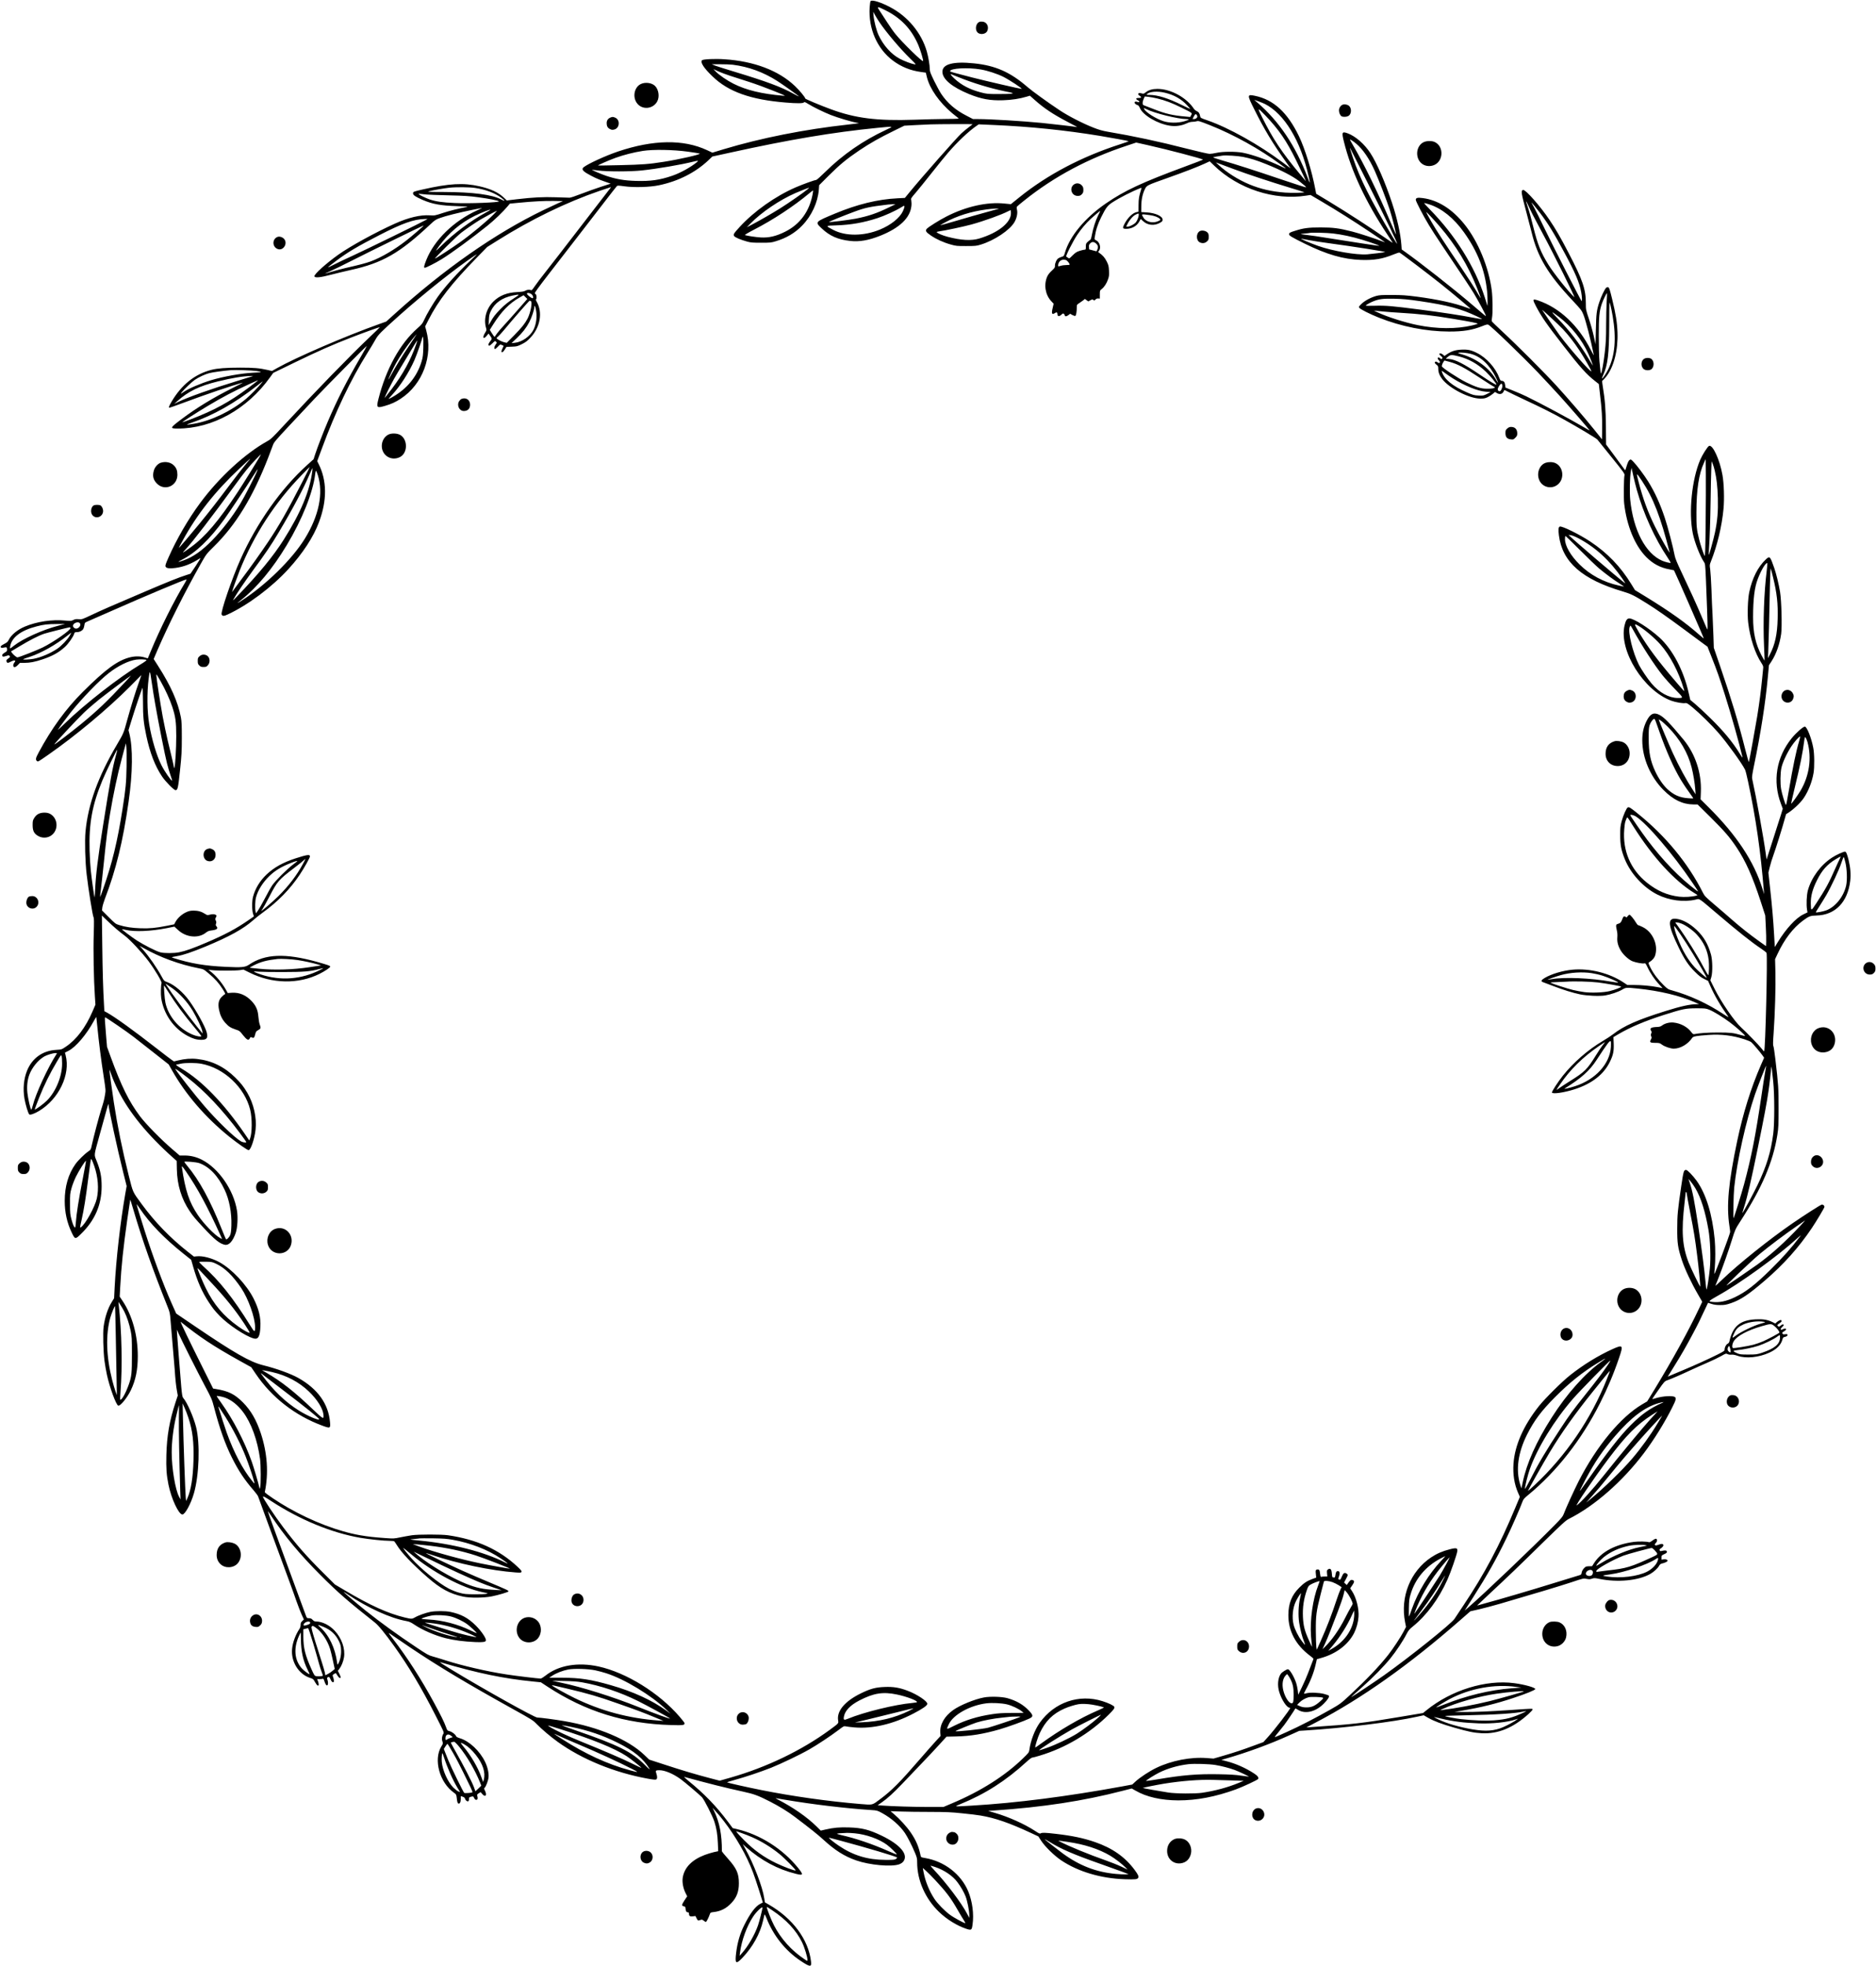 <?xml version="1.0" encoding="UTF-8" standalone="no"?> <svg xmlns="http://www.w3.org/2000/svg" width="3420pt" height="3583pt" viewBox="0 0 3420 3583" preserveAspectRatio="xMidYMid meet"> <g transform="translate(0,3583) scale(0.1,-0.1)" fill="#000000" stroke="none"> <path d="M15873 35812 c-7 -4 -14 -51 -19 -118 -24 -386 136 -752 422 -967 151 -114 322 -183 515 -209 l87 -12 20 -83 c53 -212 227 -460 462 -657 47 -39 96 -78 109 -87 22 -14 6 -15 -220 -17 -134 -1 -395 -7 -580 -14 -680 -23 -1075 26 -1524 192 -196 72 -465 185 -465 195 0 22 -104 147 -189 228 -297 282 -745 452 -1284 487 -172 12 -389 2 -409 -18 -36 -36 33 -143 192 -295 288 -279 695 -424 1335 -476 197 -17 317 -16 329 2 10 12 21 9 76 -25 101 -62 284 -151 414 -203 127 -50 389 -128 469 -140 26 -4 47 -9 45 -10 -2 -2 -91 -13 -198 -25 -798 -88 -1588 -245 -2269 -450 l-204 -62 -96 45 c-431 201 -980 193 -1625 -24 -225 -76 -548 -224 -626 -287 -38 -31 -21 -63 57 -110 115 -67 193 -104 317 -147 l119 -42 -174 -56 c-96 -31 -257 -89 -359 -128 -102 -40 -198 -72 -215 -72 -16 1 -129 4 -250 8 -239 8 -410 -1 -713 -36 l-183 -22 -47 45 c-102 100 -243 166 -451 213 -291 67 -553 52 -1031 -57 -174 -39 -180 -42 -180 -73 0 -31 47 -62 173 -117 181 -78 328 -105 641 -115 161 -5 200 -9 166 -15 -166 -32 -305 -67 -435 -109 -146 -48 -151 -49 -240 -43 -171 11 -388 -40 -635 -151 -348 -156 -820 -415 -1030 -565 -225 -160 -443 -357 -438 -394 5 -34 104 -25 308 29 96 25 256 63 355 85 580 128 890 306 1451 832 82 77 98 88 180 117 101 37 326 93 582 146 95 19 176 35 180 35 4 0 -36 -19 -88 -43 -425 -192 -781 -538 -927 -902 -43 -108 -51 -145 -29 -145 23 0 200 90 310 158 168 103 550 382 831 608 129 103 289 257 375 361 l35 42 155 15 c263 26 478 37 649 34 l164 -3 -79 -34 c-43 -19 -169 -78 -279 -131 -877 -423 -1806 -1072 -2722 -1902 l-142 -128 -123 -44 c-608 -216 -1522 -610 -1868 -805 l-92 -52 -86 20 c-140 32 -242 41 -493 41 -257 0 -415 -12 -524 -40 -303 -77 -546 -272 -729 -583 -46 -78 -56 -107 -35 -107 7 0 116 39 243 86 428 160 898 319 1091 370 11 2 -70 -40 -180 -95 -351 -174 -663 -364 -935 -569 -215 -162 -219 -172 -68 -172 630 0 1266 353 1682 935 l57 79 397 193 c420 204 693 324 1024 452 226 88 519 193 523 189 2 -2 -80 -82 -182 -178 -364 -345 -989 -988 -1578 -1623 -191 -207 -229 -243 -290 -276 -407 -225 -880 -660 -1225 -1126 -220 -297 -431 -661 -580 -999 -51 -116 -60 -143 -51 -162 14 -31 74 -39 180 -24 156 21 292 75 447 176 19 13 -1 -23 -73 -132 l-100 -149 -74 -24 c-139 -44 -334 -122 -769 -308 -625 -266 -784 -336 -970 -424 -161 -76 -167 -78 -225 -73 -48 4 -68 1 -99 -15 -36 -19 -46 -19 -150 -10 -237 23 -513 -18 -733 -110 -133 -55 -249 -151 -294 -243 -17 -35 -32 -48 -82 -73 -63 -30 -83 -59 -50 -69 10 -3 34 -1 53 4 39 11 50 2 50 -42 0 -21 -9 -32 -45 -52 -29 -18 -45 -34 -45 -47 0 -28 20 -32 75 -13 46 15 49 15 62 -2 11 -15 8 -20 -21 -40 -39 -27 -47 -42 -34 -66 12 -24 26 -23 81 7 26 13 54 22 62 19 19 -8 19 -9 -6 -43 -11 -16 -19 -39 -17 -52 5 -39 38 -35 83 11 l39 40 82 0 c97 0 192 18 324 62 182 60 302 126 412 227 63 57 149 179 168 235 11 34 14 36 53 36 47 0 100 27 117 61 7 12 15 42 19 67 6 45 6 45 76 75 39 16 241 105 450 197 588 260 1303 560 1334 560 6 0 -7 -29 -28 -63 -193 -316 -456 -841 -621 -1242 -30 -71 -55 -131 -55 -133 -1 -1 -22 5 -46 13 -78 28 -184 30 -279 6 -226 -56 -445 -217 -861 -631 -310 -310 -568 -664 -803 -1102 -58 -108 -62 -132 -31 -158 18 -15 22 -12 208 117 502 350 1076 830 1479 1233 l216 218 -44 -127 c-68 -190 -145 -441 -214 -690 -67 -246 -66 -243 -188 -451 -345 -585 -526 -1087 -573 -1584 -16 -175 -6 -551 21 -781 30 -263 110 -757 125 -780 10 -17 11 -77 4 -310 -10 -294 0 -822 21 -1132 l10 -152 -53 -123 c-126 -293 -295 -516 -488 -644 -76 -51 -76 -51 -175 -57 -246 -14 -437 -150 -530 -377 -61 -150 -78 -333 -48 -511 19 -110 68 -272 88 -288 17 -15 97 14 180 64 360 217 573 664 483 1012 l-13 50 65 33 c135 69 330 299 462 544 24 44 44 76 45 70 1 -5 10 -85 19 -179 25 -260 71 -623 115 -902 38 -246 39 -254 25 -332 -17 -100 -28 -140 -70 -271 -37 -115 -143 -516 -171 -648 -17 -81 -19 -85 -63 -115 -67 -45 -187 -163 -236 -232 -129 -181 -195 -409 -195 -670 0 -207 41 -395 125 -572 62 -132 67 -133 171 -31 254 247 377 530 377 868 0 175 -22 289 -89 457 -52 132 -58 79 57 498 44 160 96 346 115 414 34 126 44 151 44 114 0 -65 161 -808 265 -1223 l64 -255 -25 -140 c-92 -532 -167 -1188 -194 -1707 l-10 -197 -39 -63 c-74 -117 -129 -283 -152 -456 -15 -111 -6 -452 16 -622 9 -69 29 -185 45 -257 49 -226 166 -545 205 -559 36 -14 162 140 230 280 88 183 128 375 127 626 0 373 -101 738 -276 1000 l-54 81 9 167 c21 389 55 713 130 1242 28 195 52 356 53 357 2 2 29 -86 61 -194 156 -533 355 -1096 618 -1751 43 -107 46 -120 57 -265 6 -83 24 -296 40 -472 16 -176 31 -363 35 -415 11 -171 25 -304 41 -388 l15 -84 -40 -121 c-112 -341 -159 -612 -168 -962 -6 -244 2 -360 38 -540 51 -254 186 -545 254 -545 49 0 155 194 210 385 96 333 115 908 40 1208 -47 185 -167 457 -236 532 -14 16 -21 55 -34 195 -19 212 -84 1044 -81 1047 1 1 15 -28 30 -65 44 -104 349 -710 486 -967 116 -218 125 -238 162 -380 100 -383 201 -669 324 -915 121 -243 232 -410 402 -605 38 -44 73 -92 77 -105 4 -14 91 -250 192 -525 395 -1068 453 -1226 508 -1386 32 -90 75 -202 96 -247 l39 -84 -30 -30 c-24 -23 -30 -38 -30 -71 0 -26 -8 -54 -21 -72 -69 -102 -123 -247 -134 -362 -24 -235 121 -467 331 -532 52 -16 58 -22 88 -77 36 -65 66 -83 66 -39 0 14 -7 41 -14 60 l-15 35 44 0 c24 0 50 3 58 6 11 4 19 -6 27 -33 21 -65 39 -93 55 -87 18 7 20 57 4 104 -9 26 -9 34 2 41 25 16 37 9 52 -29 19 -48 43 -70 59 -54 11 11 4 58 -17 112 -3 10 5 22 25 34 17 10 33 16 34 14 2 -1 15 -22 30 -46 26 -42 56 -56 56 -27 0 9 -11 38 -25 66 l-26 50 25 32 c40 52 74 136 87 212 26 159 -42 353 -172 490 -96 101 -227 165 -337 165 -25 0 -42 8 -62 30 -22 23 -37 30 -67 30 -38 0 -39 1 -60 58 -12 31 -85 230 -163 442 -377 1025 -530 1444 -527 1447 2 2 26 -29 52 -69 247 -374 528 -712 910 -1094 312 -313 498 -475 987 -861 69 -55 181 -191 355 -433 260 -362 496 -757 749 -1254 157 -306 162 -319 147 -342 -26 -40 -33 -93 -18 -138 14 -39 13 -41 -20 -95 -146 -239 -30 -659 232 -842 37 -26 42 -34 48 -81 10 -89 16 -109 32 -115 25 -10 43 26 43 83 l0 52 35 -11 c23 -7 37 -18 41 -33 8 -30 40 -58 59 -51 9 4 15 19 15 40 0 32 3 35 39 44 38 10 39 9 55 -23 10 -22 23 -34 36 -34 27 0 35 24 23 64 -9 30 -8 34 24 55 l35 22 32 -37 c57 -65 89 -19 46 65 -16 32 -17 41 -6 50 25 21 66 128 72 189 8 77 -15 185 -62 283 -95 198 -287 379 -456 430 -45 14 -69 27 -73 39 -10 31 -73 79 -118 91 -41 10 -44 13 -66 75 -31 87 -91 209 -218 443 -236 434 -488 826 -758 1176 -87 113 -87 114 1 51 44 -31 192 -132 329 -224 505 -339 1022 -649 1871 -1120 338 -188 364 -204 428 -271 87 -90 258 -235 384 -325 442 -318 1033 -560 1641 -670 93 -17 140 -22 153 -15 22 12 23 52 3 110 -18 51 -11 59 54 59 101 0 252 -63 391 -164 69 -49 344 -283 387 -328 41 -43 195 -346 227 -447 39 -122 57 -234 63 -391 l6 -146 -79 -17 c-43 -10 -118 -33 -166 -51 -234 -89 -370 -228 -401 -410 -14 -83 6 -195 51 -285 l30 -59 -51 -76 c-53 -80 -53 -101 -4 -108 18 -2 23 -11 25 -43 4 -46 17 -65 43 -65 13 0 19 -7 19 -21 0 -46 17 -58 69 -52 l49 6 21 -42 c24 -45 25 -46 69 -30 28 10 35 8 63 -15 17 -14 35 -24 40 -20 12 7 53 89 68 136 12 35 14 36 73 43 129 15 227 65 320 163 97 101 138 209 138 360 0 182 -40 271 -201 452 -60 67 -109 127 -109 134 2 298 -43 529 -141 731 l-30 60 42 -45 c215 -234 447 -583 595 -895 81 -172 121 -279 209 -555 l72 -231 -47 -24 c-88 -44 -186 -175 -293 -390 -77 -154 -125 -320 -147 -505 -24 -199 -4 -214 119 -84 185 195 318 436 372 673 12 53 24 103 26 111 3 8 18 -18 34 -59 124 -321 346 -600 624 -785 175 -116 202 -118 190 -13 -45 400 -334 789 -771 1039 l-70 40 -12 76 c-30 204 -195 634 -347 904 l-45 80 61 -54 c279 -245 576 -404 911 -487 135 -34 140 -18 33 114 -278 342 -690 603 -1109 701 l-78 18 -83 111 c-215 288 -433 514 -725 751 -52 42 -86 75 -75 72 447 -122 736 -195 1070 -268 202 -44 278 -72 495 -183 159 -81 329 -185 448 -276 273 -206 433 -334 520 -415 212 -195 385 -305 601 -380 243 -85 641 -121 783 -71 26 9 59 30 72 46 106 126 -48 312 -395 478 -226 108 -353 140 -589 148 -176 6 -283 -4 -431 -38 l-86 -20 -79 78 c-174 171 -428 347 -709 492 -22 11 -37 20 -34 21 4 0 85 -13 180 -30 488 -83 1110 -157 1563 -186 106 -7 111 -8 200 -57 168 -92 322 -228 413 -362 47 -70 124 -220 182 -357 37 -87 41 -105 41 -180 0 -325 149 -661 399 -901 143 -137 328 -251 496 -307 94 -31 101 -26 115 78 27 189 -3 421 -79 604 -131 314 -436 549 -789 608 -66 11 -73 14 -78 38 -34 168 -85 287 -183 429 -68 100 -202 247 -300 330 l-66 56 185 -6 c102 -4 342 -7 534 -7 300 -1 383 -4 590 -26 133 -13 282 -31 331 -40 269 -45 531 -136 927 -321 l128 -60 51 -79 c69 -106 238 -271 364 -356 309 -207 726 -331 1161 -345 197 -6 228 -3 244 27 13 24 -3 59 -63 140 -177 239 -406 400 -724 510 -208 72 -416 116 -713 150 -200 23 -253 25 -278 9 -15 -9 -33 -2 -103 45 -196 127 -474 252 -724 326 l-130 38 100 7 c906 62 1635 174 2349 359 l168 43 67 -38 c197 -116 471 -178 781 -179 338 0 679 65 1052 201 126 46 391 170 403 188 16 26 -6 58 -69 99 -153 101 -333 181 -507 226 l-93 24 74 21 c400 115 813 267 1172 430 l174 78 110 7 c707 44 1601 154 2039 251 l120 26 80 -46 c110 -62 245 -113 475 -179 259 -74 362 -95 500 -102 300 -16 571 95 854 349 42 38 76 76 76 84 0 18 4 18 -428 -12 -356 -24 -614 -35 -811 -34 l-186 1 135 23 c346 58 627 128 935 230 239 79 396 143 403 163 8 26 -190 83 -382 108 -516 69 -1151 -127 -1602 -494 l-61 -50 -449 -75 c-646 -109 -836 -131 -1599 -182 l-80 -5 171 89 c841 440 1701 1049 2629 1861 l190 166 162 37 c89 21 260 66 380 101 609 177 1101 325 1300 391 221 74 223 74 278 62 46 -9 63 -9 98 4 38 13 50 13 127 -3 338 -70 716 -34 933 88 62 34 139 104 162 148 13 24 28 37 50 42 53 11 105 36 105 50 0 21 -30 32 -72 27 l-38 -6 0 39 c0 37 2 40 51 62 40 19 50 28 47 45 -3 24 -33 28 -94 13 -25 -6 -33 -4 -38 11 -5 12 -1 21 10 28 35 20 64 54 58 69 -9 25 -33 26 -86 6 -39 -15 -55 -17 -65 -8 -11 9 -9 16 12 38 30 31 31 73 3 78 -9 2 -38 -13 -64 -33 -29 -22 -53 -34 -63 -30 -35 14 -191 17 -274 6 -335 -45 -591 -179 -722 -379 l-41 -64 -58 -1 c-53 -2 -60 -5 -92 -39 -21 -24 -36 -52 -40 -77 -6 -38 -8 -39 -68 -56 -33 -9 -234 -71 -446 -137 -392 -122 -998 -300 -1234 -363 -72 -20 -137 -38 -143 -40 -7 -2 -13 -3 -13 -1 0 1 114 109 253 238 318 296 476 447 962 924 334 326 399 386 455 414 466 233 979 682 1367 1196 185 245 381 561 518 835 66 131 76 167 51 188 -38 31 -219 21 -350 -19 -33 -11 -62 -18 -64 -16 -2 3 47 76 110 164 108 154 115 161 163 178 69 24 241 98 420 182 83 38 224 102 315 141 91 39 203 93 250 120 82 47 86 48 114 34 17 -9 45 -13 70 -10 28 3 65 -4 116 -22 152 -52 383 -29 574 58 131 59 212 140 238 234 11 41 16 48 45 53 36 7 58 27 48 44 -5 8 -20 9 -43 5 -24 -4 -38 -2 -43 7 -14 21 -11 25 26 47 62 36 38 69 -26 36 -45 -24 -50 5 -7 44 25 23 30 32 21 41 -9 10 -20 6 -48 -15 -34 -27 -37 -27 -53 -11 -18 19 -23 13 52 69 12 9 17 20 13 30 -5 14 -11 15 -34 6 -15 -6 -39 -21 -53 -34 l-25 -24 -59 29 c-85 41 -169 54 -300 47 -287 -15 -418 -127 -480 -408 -3 -14 -17 -31 -31 -37 -28 -13 -55 -65 -55 -107 0 -22 -15 -32 -127 -89 -171 -85 -419 -198 -638 -289 -99 -41 -201 -84 -226 -95 l-46 -20 107 172 c134 214 235 389 357 620 88 165 127 245 233 473 l38 81 64 -20 c45 -15 90 -21 158 -21 83 0 108 5 197 35 175 60 314 152 613 408 344 295 622 605 860 960 82 121 230 370 230 385 0 26 -27 48 -51 42 -28 -8 -320 -195 -538 -345 -418 -288 -986 -743 -1275 -1022 -71 -69 -127 -118 -124 -110 3 8 28 71 56 140 72 180 192 520 247 700 55 178 62 194 152 333 394 607 596 1080 675 1578 20 129 22 179 22 489 0 359 -3 411 -59 890 -14 118 -30 225 -36 237 -9 15 -7 80 5 245 24 337 39 845 32 1106 l-6 232 44 94 c126 270 283 475 466 610 109 80 132 89 245 92 341 8 570 243 615 633 14 114 4 238 -30 380 -26 105 -45 151 -65 151 -31 0 -166 -62 -238 -110 -205 -133 -373 -361 -439 -595 -23 -85 -31 -262 -15 -356 l8 -46 -78 -38 c-136 -67 -313 -260 -460 -499 l-58 -95 -12 212 c-16 285 -37 526 -74 863 l-31 281 26 106 c14 59 44 155 66 214 42 115 165 507 205 656 13 49 26 90 27 91 106 58 257 197 323 296 85 129 147 287 176 450 19 106 17 353 -5 463 -34 178 -114 380 -152 385 -29 4 -161 -112 -243 -214 -278 -344 -349 -780 -195 -1190 l34 -92 -33 -109 c-19 -59 -85 -268 -148 -463 l-114 -354 -13 94 c-41 303 -176 1046 -250 1380 -6 25 3 85 30 219 127 611 212 1154 257 1642 l19 206 48 73 c86 134 148 309 175 498 18 131 6 604 -20 764 -23 141 -68 326 -105 433 -77 222 -82 228 -156 159 -141 -132 -247 -340 -301 -596 -26 -122 -36 -403 -20 -548 33 -284 126 -569 244 -746 24 -35 33 -60 31 -80 -2 -16 -11 -103 -19 -194 -23 -232 -50 -441 -90 -690 -36 -217 -141 -799 -152 -834 -3 -12 -32 87 -69 235 -123 488 -248 900 -456 1509 l-115 335 -7 215 c-4 118 -11 292 -16 385 -6 94 -15 301 -20 460 -6 160 -17 326 -23 370 -12 77 -11 82 14 145 115 288 200 643 229 959 17 180 8 461 -19 613 -49 279 -177 558 -244 532 -26 -10 -121 -159 -161 -251 -154 -360 -214 -959 -136 -1344 34 -164 132 -416 203 -520 23 -34 24 -45 36 -310 16 -378 31 -802 30 -874 0 -44 -3 -55 -9 -40 -5 11 -49 115 -99 230 -94 223 -203 461 -373 820 -71 149 -109 241 -117 285 -30 159 -127 530 -181 691 -87 261 -180 465 -303 664 -67 108 -205 293 -266 356 -48 50 -51 51 -73 37 -15 -10 -31 -40 -47 -89 -13 -41 -25 -81 -28 -89 -4 -12 -9 -9 -21 9 -10 14 -88 121 -175 238 l-158 213 -3 322 c-3 323 -16 485 -60 756 -11 71 -11 84 0 89 8 3 37 34 64 68 141 177 219 484 207 809 -7 183 -31 334 -98 608 -42 173 -54 208 -71 213 -12 4 -27 0 -38 -10 -26 -23 -92 -162 -124 -260 -50 -152 -57 -214 -63 -500 l-6 -270 -34 155 c-19 85 -59 227 -89 315 -53 158 -54 162 -54 275 1 256 -58 429 -314 920 -152 292 -234 433 -350 605 -166 247 -433 550 -478 543 -45 -6 -38 -52 61 -418 32 -118 74 -280 94 -360 107 -443 298 -760 742 -1233 158 -169 169 -183 201 -262 44 -110 131 -446 189 -735 3 -14 -21 28 -54 92 -226 447 -570 770 -961 902 -104 35 -107 25 -35 -112 104 -196 187 -315 494 -710 310 -399 422 -524 586 -652 l62 -49 21 -183 c34 -283 43 -437 40 -639 l-3 -186 -141 176 c-184 229 -466 556 -689 801 -218 238 -734 755 -987 988 -102 95 -189 179 -192 187 -3 9 -1 38 4 66 15 78 12 363 -5 496 -54 423 -250 897 -496 1203 -226 281 -484 444 -761 480 -96 13 -128 5 -128 -32 0 -27 135 -288 238 -458 44 -74 150 -237 234 -362 378 -562 530 -790 587 -885 87 -146 225 -403 219 -409 -6 -6 -10 -2 -258 210 -325 279 -944 765 -1236 971 l-41 29 -6 86 c-15 203 -75 474 -171 765 -121 365 -278 729 -392 902 -108 167 -271 309 -412 362 -108 40 -116 24 -72 -152 130 -527 392 -1088 789 -1687 53 -80 98 -149 100 -153 2 -5 -37 19 -85 53 -301 210 -734 491 -1084 703 l-226 136 -18 93 c-62 327 -186 727 -296 956 -209 433 -463 666 -802 736 -144 30 -145 18 -15 -241 186 -374 340 -629 584 -969 l80 -112 -141 106 c-436 327 -988 635 -1376 769 -122 42 -125 44 -131 75 -8 50 -27 78 -63 93 -18 8 -41 27 -51 42 -134 205 -423 363 -666 363 -89 0 -159 -20 -213 -63 -35 -27 -41 -29 -73 -19 -64 20 -88 -13 -34 -46 38 -23 27 -40 -23 -38 -49 1 -57 -18 -17 -39 45 -23 42 -46 -4 -32 -26 8 -39 7 -47 -1 -15 -15 13 -48 48 -56 16 -4 30 -21 45 -56 56 -131 322 -287 547 -321 104 -16 209 -1 301 41 42 20 79 30 111 30 26 0 61 5 78 11 27 9 52 2 239 -72 436 -173 905 -434 1282 -711 130 -96 130 -96 11 -39 -250 119 -512 212 -695 248 -127 24 -371 23 -480 -3 -44 -10 -100 -18 -125 -18 -25 0 -214 44 -420 96 -497 128 -975 230 -1439 308 -92 16 -159 35 -255 73 -198 77 -467 216 -622 320 -220 146 -502 350 -584 422 -313 271 -582 390 -971 430 -381 40 -579 -13 -579 -153 0 -134 175 -279 487 -407 224 -91 386 -120 621 -112 157 5 299 27 427 65 l60 18 87 -77 c172 -154 340 -265 613 -407 99 -51 171 -91 160 -88 -34 8 -428 54 -645 76 -359 35 -939 70 -1158 70 l-94 0 -116 60 c-203 103 -353 233 -464 400 -27 41 -85 148 -129 237 -65 134 -79 170 -79 210 0 74 -26 228 -55 328 -98 339 -351 641 -674 808 -168 87 -312 132 -348 109z m262 -166 c287 -142 480 -344 605 -634 40 -93 94 -275 88 -294 -9 -25 -384 342 -505 493 -34 41 -100 136 -148 210 -48 74 -109 167 -135 207 -60 89 -53 91 95 18z m-102 -222 c121 -180 379 -485 560 -661 102 -99 111 -111 83 -106 -64 11 -183 56 -269 100 -156 81 -304 245 -391 434 -39 85 -82 253 -91 354 l-6 70 33 -60 c18 -33 55 -92 81 -131z m-2673 -774 c286 -36 558 -135 813 -298 102 -65 397 -276 392 -280 -2 -2 -48 21 -102 51 -218 122 -493 224 -1078 401 -154 46 -309 96 -345 109 l-65 26 150 0 c83 1 189 -4 235 -9z m4520 -86 c119 -20 301 -79 411 -134 120 -61 361 -220 332 -220 -27 0 -669 149 -908 210 -351 90 -395 103 -395 112 0 54 322 72 560 32z m-4565 -117 c77 -25 232 -75 345 -111 113 -36 311 -109 440 -161 230 -93 234 -95 170 -89 -385 33 -664 101 -896 217 -123 62 -257 154 -324 222 l-45 46 85 -40 c47 -21 148 -59 225 -84z m4155 -22 c265 -108 585 -205 854 -260 150 -30 158 -33 121 -41 -22 -5 -132 -9 -245 -8 -197 0 -210 2 -323 31 -199 53 -345 129 -474 247 -56 50 -88 94 -62 83 8 -3 66 -27 129 -52z m3767 -285 c167 -40 296 -113 402 -226 34 -36 61 -67 59 -69 -2 -2 -73 32 -158 74 -242 120 -437 181 -585 181 -54 0 -58 1 -44 16 47 46 190 57 326 24z m-138 -105 c147 -36 261 -79 436 -165 208 -102 202 -98 180 -139 l-17 -33 -76 7 c-246 21 -374 51 -596 139 -88 35 -169 66 -178 69 -24 9 -23 60 2 116 l20 43 66 -7 c37 -4 110 -17 163 -30z m1961 -100 c355 -181 649 -667 796 -1315 34 -148 30 -152 -20 -20 -215 569 -518 1020 -916 1363 l-55 47 75 -26 c41 -15 95 -37 120 -49z m-2162 -94 c146 -74 577 -181 730 -181 23 0 42 -4 42 -9 0 -5 -37 -19 -82 -32 -121 -34 -273 -32 -383 4 -134 44 -313 157 -346 218 -12 24 -7 24 39 0z m2167 -113 c245 -254 391 -467 565 -823 110 -226 180 -375 176 -375 -2 0 -52 60 -113 133 -327 394 -487 634 -682 1026 -94 186 -90 189 54 39z m-1243 -3 c9 -21 8 -28 -7 -45 -10 -11 -31 -20 -46 -20 l-29 0 22 45 c25 51 43 57 60 20z m-4092 -159 c0 -2 -30 -26 -67 -53 -38 -28 -99 -79 -137 -114 -86 -79 -725 -804 -938 -1064 l-92 -112 -135 -7 c-357 -17 -736 -110 -1141 -279 -366 -153 -364 -151 -244 -266 147 -140 297 -207 523 -232 169 -19 338 11 551 96 351 141 542 324 565 541 4 33 2 77 -2 99 -9 40 -9 40 82 145 49 58 181 220 291 360 111 140 245 306 298 367 171 198 371 388 519 490 l39 27 276 -12 c662 -29 1295 -94 1932 -198 225 -37 521 -92 527 -98 2 -2 -70 -27 -159 -56 -697 -225 -1319 -551 -1830 -962 l-160 -129 -112 11 c-317 34 -701 -51 -1063 -236 -126 -64 -327 -190 -357 -223 -32 -36 -17 -61 74 -123 102 -69 231 -128 366 -165 92 -26 112 -28 279 -27 166 0 187 2 267 27 247 76 526 262 611 408 42 71 61 160 48 221 -9 38 -8 54 1 65 7 8 64 57 128 107 547 439 1173 772 1884 1005 l159 53 211 -47 c359 -80 1006 -250 1006 -264 0 -3 -145 -60 -323 -125 -790 -292 -1105 -439 -1447 -674 -381 -262 -658 -595 -747 -899 -17 -58 -20 -62 -57 -73 -22 -7 -50 -19 -62 -27 -32 -20 -65 -94 -62 -136 2 -31 -5 -41 -59 -91 -40 -37 -68 -73 -83 -108 -64 -149 -34 -330 73 -445 l45 -48 -18 -78 c-25 -106 -13 -129 46 -90 22 14 27 14 35 2 5 -8 9 -24 9 -36 0 -32 37 -30 72 4 23 22 30 24 43 13 8 -7 15 -18 15 -25 0 -25 32 -25 65 1 l34 26 40 -23 c22 -12 46 -19 54 -16 15 6 27 76 27 159 0 43 3 48 38 69 20 13 53 36 74 52 l36 29 30 -22 31 -23 39 21 c35 18 41 19 55 5 13 -14 17 -13 38 8 16 16 33 22 51 20 l28 -3 0 74 c0 71 1 74 35 101 48 38 90 103 115 178 19 53 21 79 17 157 -4 81 -9 102 -41 166 -33 69 -77 118 -136 157 -24 16 -24 18 -8 35 46 52 18 163 -49 194 -30 14 -32 18 -27 50 21 139 53 238 118 370 88 177 117 215 209 274 129 84 357 200 506 257 21 9 23 7 17 -13 -43 -139 -49 -179 -50 -295 l-1 -122 -31 -6 c-76 -14 -169 -105 -229 -224 -35 -70 -29 -81 38 -81 99 0 188 49 234 128 14 26 27 48 28 50 1 1 21 -16 44 -38 80 -76 203 -89 305 -32 42 24 51 34 51 57 0 64 -128 124 -290 134 l-100 6 1 110 c1 120 24 227 69 315 31 61 43 67 405 195 313 111 554 204 684 264 l89 41 81 -78 c440 -424 1097 -639 1679 -547 l78 12 197 -116 c286 -169 591 -361 887 -559 143 -96 265 -178 270 -184 6 -5 -15 1 -45 13 -114 46 -429 149 -545 178 -243 62 -350 76 -580 76 -226 0 -308 -11 -469 -62 -91 -28 -106 -37 -106 -64 0 -23 52 -54 285 -169 406 -200 703 -285 1026 -297 238 -8 394 18 592 99 54 22 103 38 110 35 23 -9 534 -396 743 -563 238 -190 555 -456 550 -461 -1 -2 -33 8 -71 22 -210 80 -525 148 -900 198 -205 26 -272 31 -460 31 -183 1 -231 -2 -285 -17 -99 -28 -206 -84 -267 -142 -49 -47 -54 -55 -43 -74 12 -24 192 -114 355 -179 408 -163 864 -253 1280 -254 260 -1 425 26 608 99 63 26 94 33 107 27 52 -24 603 -555 907 -872 117 -123 296 -316 398 -428 187 -207 545 -620 545 -628 0 -3 -46 23 -102 56 -236 140 -817 451 -1054 565 -65 31 -177 80 -249 108 l-130 52 -6 48 c-6 51 -26 75 -65 75 -16 0 -25 11 -39 48 -69 187 -234 372 -411 460 -103 52 -164 65 -278 60 -113 -5 -183 -27 -265 -82 l-48 -33 -27 24 c-29 25 -66 31 -66 11 0 -7 14 -25 32 -39 28 -24 30 -29 19 -43 -13 -15 -16 -15 -37 5 -23 21 -44 19 -44 -5 0 -7 9 -21 20 -31 11 -10 20 -24 20 -31 0 -22 -20 -27 -39 -10 -22 20 -47 21 -54 2 -4 -9 8 -25 29 -41 30 -23 34 -31 34 -74 0 -65 22 -124 71 -188 127 -168 491 -356 694 -357 67 -1 89 4 136 26 30 15 73 43 94 61 l39 34 31 -18 c44 -28 89 -25 114 7 12 15 21 33 21 40 0 9 20 3 63 -21 34 -18 172 -85 307 -148 324 -151 517 -248 735 -370 250 -139 577 -335 595 -357 8 -9 125 -154 258 -320 216 -267 243 -305 237 -329 -13 -54 -17 -419 -6 -517 47 -406 194 -764 401 -974 121 -123 260 -197 424 -226 44 -8 81 -16 83 -17 11 -12 543 -1226 543 -1241 0 -4 -37 26 -82 66 -242 215 -522 415 -967 689 l-205 125 -67 109 c-195 319 -435 568 -747 775 -195 130 -518 289 -556 274 -26 -10 -30 -52 -17 -158 61 -489 422 -806 1169 -1026 145 -43 206 -73 437 -218 170 -106 368 -244 680 -475 149 -110 304 -225 346 -256 l77 -56 75 -190 c97 -243 146 -383 240 -680 114 -358 273 -923 322 -1140 4 -20 -12 -1 -45 55 -132 216 -301 420 -547 660 -98 96 -220 209 -269 250 l-90 75 -28 123 c-92 412 -293 793 -533 1013 -187 170 -469 349 -550 349 -42 0 -66 -36 -88 -132 -104 -457 350 -1184 854 -1368 83 -30 207 -51 256 -43 26 4 43 -7 130 -78 132 -109 354 -327 472 -464 161 -185 423 -548 485 -670 9 -16 34 -115 56 -220 141 -660 229 -1268 287 -1990 l5 -60 -30 97 c-153 497 -469 976 -983 1487 l-145 144 5 136 c14 346 -101 690 -315 951 -251 303 -357 411 -446 455 -101 49 -165 16 -232 -120 -52 -108 -75 -210 -75 -346 0 -320 146 -664 386 -905 178 -180 352 -263 546 -264 l76 0 230 -227 c258 -256 356 -369 482 -558 168 -253 289 -525 441 -990 l81 -250 10 -201 c6 -110 9 -235 7 -278 l-3 -78 -117 83 c-180 129 -347 261 -492 388 -72 64 -216 188 -320 276 -173 147 -190 164 -222 227 -270 537 -685 1039 -1193 1446 -127 103 -152 118 -176 108 -23 -9 -83 -143 -113 -255 -22 -85 -26 -115 -25 -256 0 -176 18 -268 82 -429 107 -266 341 -521 596 -649 214 -107 483 -142 694 -92 79 19 45 41 385 -248 396 -337 631 -524 812 -645 50 -33 94 -68 98 -77 21 -56 -21 -1795 -44 -1795 -4 0 -29 28 -56 63 -47 59 -269 288 -364 374 -119 107 -364 464 -479 695 l-81 163 18 60 c25 89 22 304 -6 407 -52 191 -133 329 -265 454 -125 117 -252 186 -370 200 -165 20 -153 -117 47 -526 105 -216 179 -326 295 -440 73 -73 113 -104 168 -130 l71 -35 42 -95 c78 -176 186 -362 329 -561 7 -11 -36 13 -96 53 -283 189 -612 340 -928 428 -75 20 -84 26 -158 98 -102 100 -183 207 -238 316 -42 84 -43 89 -25 100 56 33 97 80 111 129 57 191 -48 426 -230 513 -38 19 -75 34 -81 34 -7 0 -24 20 -38 44 -38 65 -105 146 -120 146 -8 0 -23 -12 -34 -27 -17 -23 -23 -26 -33 -15 -26 25 -47 13 -64 -37 -18 -55 -37 -76 -78 -87 -39 -9 -43 -25 -24 -108 12 -49 15 -92 11 -141 -7 -82 16 -165 70 -249 48 -75 145 -161 210 -185 68 -25 179 -45 210 -37 22 5 27 -1 60 -70 51 -109 134 -231 210 -311 l65 -70 -92 18 c-129 24 -290 39 -430 39 l-120 0 -71 47 c-258 170 -611 259 -924 232 -180 -16 -387 -77 -512 -151 -64 -38 -74 -61 -33 -76 15 -6 100 -38 188 -71 186 -71 349 -122 490 -152 125 -26 350 -36 455 -20 99 16 241 64 313 106 68 40 71 41 279 20 400 -41 772 -129 1043 -249 l80 -35 -45 -1 c-121 -1 -288 -37 -570 -126 -511 -160 -757 -269 -955 -423 -33 -26 -115 -80 -183 -120 -270 -159 -537 -391 -732 -636 -89 -112 -201 -285 -198 -304 7 -34 223 -3 418 60 315 103 529 271 641 504 59 122 72 189 67 328 l-5 117 86 51 c223 131 489 243 836 354 347 110 392 119 590 120 159 0 174 -2 235 -26 77 -30 249 -135 375 -229 113 -84 291 -243 277 -248 -6 -2 -41 6 -79 17 -133 39 -193 45 -413 45 -186 0 -338 -11 -430 -29 -21 -5 -31 2 -59 38 -69 92 -190 158 -318 172 -72 9 -160 -13 -212 -52 -25 -20 -47 -26 -90 -28 -116 -5 -142 -22 -109 -74 9 -15 9 -25 0 -45 -9 -20 -9 -32 0 -52 10 -21 9 -31 -7 -60 -26 -49 -12 -59 83 -59 71 0 80 -2 121 -33 51 -37 154 -72 215 -72 120 0 258 81 336 197 18 27 78 37 301 53 226 16 441 -10 654 -81 53 -17 107 -40 120 -51 27 -21 168 -187 209 -246 l26 -38 -59 -134 c-182 -419 -324 -875 -431 -1380 -160 -758 -199 -1184 -143 -1548 8 -53 14 -104 14 -112 0 -35 -279 -775 -288 -766 -2 2 1 50 7 106 13 130 13 373 0 515 -44 466 -157 834 -330 1077 -65 91 -169 198 -192 198 -42 0 -48 -20 -88 -290 -65 -444 -74 -535 -74 -780 -1 -267 11 -348 85 -575 55 -166 172 -415 294 -625 l77 -133 -62 -131 c-182 -387 -480 -928 -812 -1473 l-130 -212 -89 -52 c-395 -232 -836 -765 -1162 -1406 -84 -166 -237 -501 -272 -598 -15 -40 -45 -78 -159 -193 -406 -413 -1288 -1254 -1585 -1511 l-60 -52 158 248 c261 410 417 686 603 1071 93 190 253 556 293 667 15 42 31 61 103 120 521 429 975 1008 1311 1675 138 273 251 540 347 825 80 233 71 245 -118 160 -260 -117 -535 -286 -776 -477 -150 -119 -455 -422 -567 -562 -281 -354 -440 -713 -464 -1049 -13 -195 14 -369 82 -528 l34 -77 -87 -208 c-281 -675 -558 -1197 -936 -1762 -79 -119 -155 -233 -168 -253 -60 -91 -815 -695 -1281 -1026 -152 -108 -557 -378 -595 -397 -19 -10 11 18 198 183 181 159 397 380 512 523 100 123 232 322 289 435 36 69 53 91 114 140 254 205 476 504 634 857 59 130 168 444 179 513 10 64 -14 71 -137 39 -132 -33 -237 -79 -339 -147 -379 -254 -566 -719 -475 -1181 l17 -86 -43 -83 c-51 -99 -199 -323 -283 -429 -168 -212 -401 -456 -706 -739 -160 -148 -171 -156 -356 -261 -248 -141 -552 -298 -785 -403 -103 -47 -197 -88 -209 -92 -17 -5 -5 15 47 76 38 46 90 111 115 144 48 64 196 283 201 298 1 5 20 -2 41 -17 133 -90 328 -46 481 109 72 73 106 128 89 145 -6 6 -46 19 -89 31 -91 23 -256 29 -319 11 -22 -6 -42 -10 -44 -7 -2 2 11 32 30 67 87 158 148 314 182 462 l23 99 67 19 c282 77 502 243 612 459 43 87 73 194 80 294 11 147 -40 349 -119 470 l-33 49 38 56 c43 61 43 86 0 97 -26 6 -44 -8 -83 -67 l-17 -25 -25 23 -24 23 33 62 c40 74 41 82 10 102 -35 23 -59 7 -86 -60 -23 -56 -27 -59 -53 -49 -13 5 -13 12 3 57 19 55 14 90 -14 95 -28 6 -44 -16 -51 -69 -7 -47 -9 -50 -34 -47 -25 3 -26 6 -31 71 -6 83 -30 106 -74 74 -16 -11 -18 -24 -14 -70 l5 -57 -48 0 c-26 0 -54 -2 -62 -6 -11 -4 -16 8 -21 53 -8 73 -16 85 -52 81 -31 -3 -34 -16 -23 -111 l4 -37 -65 -23 c-100 -36 -158 -73 -245 -161 -138 -138 -196 -284 -198 -496 -1 -292 131 -544 390 -740 37 -28 68 -55 68 -58 0 -4 -14 -43 -32 -87 -18 -44 -49 -125 -69 -180 -20 -55 -68 -165 -107 -245 l-70 -145 -8 75 c-5 41 -19 108 -33 149 -40 116 -117 241 -148 241 -23 0 -107 -53 -127 -81 -55 -75 -68 -213 -30 -335 43 -141 137 -284 186 -284 7 0 13 -3 13 -6 0 -27 -281 -393 -413 -538 l-76 -84 -163 -60 c-210 -78 -372 -132 -579 -192 l-166 -48 -119 9 c-293 24 -649 -45 -928 -180 -124 -60 -294 -172 -376 -247 l-59 -55 -188 -35 c-1006 -184 -1922 -301 -2733 -349 -345 -20 -332 -22 -215 26 454 185 829 424 1208 771 48 45 93 78 105 78 11 0 74 16 138 36 468 141 904 400 1251 742 95 94 116 123 107 146 -9 23 -100 68 -214 104 -427 136 -879 -19 -1145 -393 -91 -127 -168 -328 -190 -497 -6 -43 -13 -53 -120 -156 -326 -316 -766 -595 -1288 -815 l-158 -67 -272 0 c-264 0 -676 13 -845 26 l-82 6 78 54 c97 67 211 170 372 339 68 72 218 229 334 350 116 121 270 284 341 363 l130 143 170 4 c269 6 501 44 800 130 151 44 447 151 540 196 74 35 73 59 -6 143 -102 109 -227 182 -394 229 -101 28 -313 34 -427 13 -172 -32 -437 -141 -562 -230 -160 -114 -246 -267 -234 -415 l5 -56 -96 -105 c-53 -58 -180 -202 -283 -321 -359 -416 -512 -570 -723 -727 -151 -113 -129 -107 -361 -88 -596 50 -1241 141 -1814 256 -251 50 -598 128 -614 138 -5 3 56 23 135 44 199 55 462 143 664 222 190 76 533 240 700 336 146 83 395 249 524 347 100 76 106 80 140 72 20 -5 90 -13 157 -19 327 -29 706 60 1073 251 170 88 256 148 256 179 0 49 -188 174 -359 238 -150 57 -259 75 -416 69 -166 -6 -261 -31 -435 -116 -297 -145 -447 -326 -415 -499 8 -48 9 -47 -150 -164 -516 -378 -1150 -683 -1813 -873 l-197 -56 -173 45 c-252 66 -515 144 -832 248 l-280 91 -92 88 c-292 278 -832 506 -1453 613 -165 29 -445 66 -496 66 -50 0 -970 513 -1554 867 -206 125 -243 151 -205 139 672 -198 1144 -296 1687 -350 l138 -14 122 -80 c693 -453 1407 -674 2250 -699 223 -6 248 -3 248 33 0 8 -41 61 -91 119 -374 434 -972 804 -1476 915 -378 83 -732 22 -967 -165 -38 -30 -79 -55 -90 -55 -45 0 -460 50 -621 75 -356 54 -820 162 -1113 257 -87 28 -193 60 -237 72 -71 19 -105 38 -295 165 -356 237 -647 449 -923 668 -162 130 -406 337 -402 341 2 2 36 -19 77 -46 366 -246 772 -431 1066 -484 53 -9 83 -23 147 -66 149 -100 371 -196 572 -247 154 -38 322 -60 538 -70 139 -6 188 1 193 29 8 38 -81 169 -183 271 -140 140 -267 208 -464 250 -91 19 -266 19 -363 1 -86 -17 -223 -65 -283 -101 -54 -31 -65 -31 -190 -1 -308 75 -626 219 -1089 494 l-181 107 -216 215 c-307 305 -488 512 -725 826 -163 216 -378 540 -370 559 4 11 41 -8 148 -79 523 -341 1099 -579 1628 -671 161 -27 425 -55 534 -55 39 0 76 -4 82 -8 5 -4 27 -34 47 -67 83 -138 276 -341 557 -587 240 -210 409 -302 652 -354 124 -27 377 -25 523 4 125 25 305 79 305 91 0 17 -29 30 -335 159 -170 71 -400 170 -510 220 -223 99 -667 313 -662 319 2 1 50 -13 108 -33 468 -159 1086 -288 1531 -320 89 -6 98 -5 105 12 5 14 -11 34 -73 92 -335 314 -744 498 -1269 574 -120 17 -531 17 -655 0 -52 -8 -148 -25 -212 -38 -112 -24 -125 -24 -270 -14 -200 14 -317 27 -458 51 -393 67 -877 251 -1318 502 -174 98 -428 269 -425 285 72 342 47 711 -73 1073 -80 242 -181 416 -324 560 -152 153 -263 208 -495 246 l-50 8 -180 361 c-252 504 -427 868 -412 856 349 -280 592 -441 1069 -707 l218 -121 80 -118 c290 -430 715 -761 1213 -946 147 -54 153 -52 143 61 -28 334 -224 608 -576 806 -139 78 -397 172 -647 234 -234 58 -525 224 -1233 705 l-348 236 -88 197 c-149 336 -338 844 -487 1311 -77 241 -147 472 -147 484 0 4 27 -32 60 -81 182 -269 443 -539 788 -815 l147 -117 37 -129 c73 -256 163 -461 282 -641 80 -121 109 -157 204 -255 156 -159 459 -361 610 -406 88 -27 121 28 129 216 8 167 -30 323 -125 511 -128 252 -395 536 -623 661 -140 76 -306 119 -414 107 l-50 -5 -113 89 c-321 253 -596 537 -838 866 -171 234 -157 202 -239 528 -115 460 -202 885 -270 1327 -37 239 -84 593 -80 598 1 1 19 -46 39 -105 20 -59 72 -180 116 -268 198 -401 535 -815 1008 -1236 l63 -56 3 -154 c6 -286 84 -540 236 -764 64 -94 92 -128 248 -296 202 -219 300 -297 393 -314 73 -13 143 64 196 216 32 92 43 285 23 407 -60 376 -335 773 -642 928 -100 51 -206 76 -313 76 l-90 0 -135 116 c-205 175 -481 457 -588 599 -204 273 -340 549 -536 1086 l-65 179 -15 176 c-25 299 -29 362 -20 362 16 0 409 -269 521 -357 62 -48 231 -181 375 -294 l263 -207 55 -98 c250 -446 617 -871 1052 -1221 156 -124 326 -243 350 -243 39 0 110 212 127 377 23 218 -35 470 -151 668 -66 112 -115 174 -217 275 -199 198 -429 311 -696 341 -113 13 -224 4 -353 -27 l-71 -17 -39 26 c-22 14 -145 108 -273 208 -431 336 -761 574 -915 659 l-42 22 -6 112 c-17 291 -26 605 -32 1096 l-7 535 94 -90 c118 -114 221 -202 324 -278 93 -69 318 -310 433 -464 112 -150 245 -372 237 -398 -13 -46 -17 -204 -6 -275 46 -294 226 -552 483 -689 95 -51 165 -71 249 -71 101 0 125 35 95 142 -29 105 -185 387 -313 566 -113 158 -275 296 -403 343 -58 21 -61 24 -101 98 -91 167 -230 367 -343 495 l-61 69 75 -42 c297 -168 652 -298 1004 -367 87 -17 90 -18 181 -95 116 -97 186 -176 255 -286 42 -66 51 -88 40 -91 -8 -3 -34 -23 -56 -46 -59 -58 -74 -129 -51 -240 20 -98 55 -170 113 -235 62 -69 95 -90 184 -121 75 -24 80 -28 138 -102 66 -83 97 -102 118 -73 7 10 15 23 17 29 3 8 11 8 29 -1 34 -16 44 -6 60 57 12 49 18 57 56 78 47 26 50 38 26 103 -9 24 -20 87 -24 141 -9 120 -42 197 -122 283 -103 110 -225 162 -364 153 l-72 -5 -35 62 c-75 130 -182 257 -285 336 l-33 25 68 -7 c98 -11 426 -10 505 1 l66 10 109 -54 c415 -207 894 -215 1278 -23 101 50 195 114 195 132 0 15 -34 27 -235 84 -583 163 -953 149 -1245 -49 -71 -48 -132 -54 -420 -40 -386 18 -642 61 -958 161 -18 6 -32 13 -29 15 2 2 43 11 91 19 122 21 271 72 524 176 432 179 689 321 867 479 44 39 123 102 175 139 273 197 500 429 674 691 80 119 186 309 186 333 0 39 -48 33 -260 -35 -229 -74 -393 -165 -530 -294 -121 -114 -207 -255 -247 -404 -22 -82 -22 -245 0 -313 l15 -48 -101 -70 c-224 -155 -430 -265 -769 -409 -238 -102 -378 -152 -490 -174 -97 -20 -275 -20 -347 -1 -76 20 -298 133 -427 216 -102 67 -277 199 -271 205 1 1 31 -4 67 -12 170 -39 459 -26 754 32 l135 27 65 -60 c147 -138 374 -160 510 -49 32 25 54 34 98 39 103 12 131 36 92 78 -13 14 -14 24 -6 47 7 21 6 35 -4 55 -13 24 -13 31 2 59 15 30 15 32 -2 45 -22 16 -65 17 -117 2 -34 -9 -43 -8 -75 14 -66 43 -131 62 -212 62 -63 -1 -86 -6 -142 -32 -76 -36 -151 -104 -189 -173 l-24 -45 -135 -27 c-200 -40 -315 -51 -480 -45 -154 5 -272 23 -385 58 -67 20 -75 26 -193 144 l-123 123 6 54 c4 29 24 98 45 153 205 534 330 1047 434 1775 76 529 80 987 12 1249 l-14 54 68 221 c66 212 171 521 187 551 4 7 8 -104 9 -248 0 -279 10 -382 60 -622 66 -312 158 -552 287 -745 61 -91 217 -250 246 -250 40 0 48 35 82 360 29 275 33 351 33 595 0 225 -3 298 -17 372 -54 283 -182 572 -418 941 l-78 122 65 153 c211 487 490 1043 793 1581 101 178 101 179 239 315 400 393 705 891 987 1611 40 102 80 209 90 238 15 47 49 88 294 350 152 163 364 389 471 502 219 231 942 961 947 956 2 -1 -48 -91 -111 -199 -253 -434 -429 -780 -601 -1181 -84 -197 -190 -472 -231 -598 l-28 -87 -114 -103 c-476 -428 -923 -1060 -1218 -1721 -158 -354 -367 -965 -344 -1007 17 -31 40 -31 113 3 368 171 800 494 1105 827 263 289 455 582 557 855 149 397 146 758 -9 1063 l-24 48 83 224 c251 680 529 1263 832 1746 56 89 122 200 147 245 47 87 97 138 441 445 449 400 1021 854 1365 1084 61 40 57 36 -60 -75 -264 -251 -468 -476 -612 -677 -83 -117 -201 -316 -247 -419 -29 -65 -45 -84 -122 -152 -317 -279 -571 -739 -710 -1286 -41 -163 -32 -172 122 -127 113 33 188 67 284 130 400 261 593 781 464 1247 l-19 70 60 118 c180 354 418 660 883 1137 l187 192 185 116 c616 387 1257 699 1873 910 107 36 196 66 199 66 3 0 -10 -19 -29 -42 -19 -24 -254 -329 -523 -678 -268 -349 -554 -718 -635 -820 -81 -102 -172 -222 -202 -267 -42 -62 -58 -79 -69 -72 -23 14 -72 10 -104 -10 -23 -14 -59 -19 -145 -24 -189 -9 -326 -64 -437 -173 -129 -129 -181 -320 -132 -484 10 -33 9 -41 -15 -79 -58 -91 -38 -138 26 -61 l34 41 32 -46 c34 -49 34 -50 -11 -107 -29 -36 -31 -68 -6 -68 6 0 32 20 57 45 44 45 46 45 64 28 18 -18 17 -20 -7 -53 -27 -37 -33 -80 -11 -80 7 0 31 19 53 43 38 42 40 42 71 30 18 -7 32 -15 32 -18 0 -3 -9 -23 -20 -45 -42 -81 -7 -99 41 -21 l31 49 98 4 c91 3 104 7 182 46 67 33 100 57 155 116 183 192 230 465 113 663 -11 19 -15 35 -9 38 15 10 11 81 -6 95 -30 25 -102 -74 724 993 174 225 412 533 529 685 117 152 219 283 227 290 11 12 32 11 135 -3 176 -25 467 -17 635 19 353 74 663 232 900 456 l70 67 325 71 c1082 238 1877 372 2689 452 302 30 299 31 151 -38 -416 -193 -787 -450 -1110 -769 -80 -79 -152 -143 -161 -143 -28 0 -240 -77 -375 -135 -374 -163 -760 -437 -1022 -723 -109 -120 -118 -136 -99 -164 16 -25 115 -67 237 -101 64 -18 103 -21 255 -21 167 0 187 2 270 28 189 57 349 151 477 284 173 177 287 424 305 657 l6 80 176 176 c199 198 325 302 556 458 195 131 370 230 626 355 l194 95 200 11 c110 6 236 12 280 13 133 5 765 7 765 3z m6997 -357 c120 -102 237 -273 335 -492 72 -160 217 -537 272 -705 50 -154 129 -469 112 -451 -2 2 -43 96 -91 209 -237 555 -489 1072 -691 1417 -30 51 -54 95 -54 98 0 11 60 -28 117 -76z m235 -769 c331 -657 508 -1025 508 -1052 0 -7 -39 52 -86 132 -405 682 -592 1054 -720 1437 -50 151 -60 183 -50 172 2 -2 159 -312 348 -689z m-12422 626 c107 -15 204 -30 215 -35 33 -13 -366 -105 -655 -150 -263 -42 -396 -52 -795 -61 -219 -5 -401 -8 -402 -6 -7 6 198 96 317 139 152 55 334 101 500 127 187 29 552 23 820 -14z m10119 -95 c137 -27 247 -61 426 -133 281 -114 480 -217 605 -314 93 -73 125 -102 119 -108 -3 -4 -206 62 -450 144 -477 162 -813 270 -1083 348 -93 27 -165 52 -160 55 9 5 77 18 169 31 62 9 275 -4 374 -23z m-9954 -96 c-113 -93 -301 -197 -450 -248 -226 -78 -398 -102 -664 -94 -209 6 -357 32 -538 92 -94 32 -267 105 -261 111 2 1 53 -5 113 -13 157 -22 588 -22 800 1 277 30 706 103 935 160 88 22 101 20 65 -9z m9779 -124 c257 -96 671 -233 1025 -340 145 -44 266 -82 268 -84 11 -11 -230 -16 -348 -7 -245 18 -449 65 -654 150 -203 85 -413 217 -560 354 l-50 46 54 -20 c30 -12 149 -56 265 -99z m-13824 -346 c192 -29 362 -92 478 -179 73 -54 75 -72 5 -34 -170 92 -517 137 -1053 139 -283 1 -310 2 -266 14 60 17 262 52 366 64 122 14 367 12 470 -4z m6060 -26 c-63 -54 -347 -252 -496 -345 -148 -93 -355 -212 -519 -299 l-90 -47 65 67 c201 206 532 430 820 556 91 39 239 98 250 98 3 0 -11 -13 -30 -30z m94 -91 c-60 -313 -230 -545 -499 -680 -166 -83 -296 -114 -449 -105 -89 5 -245 29 -286 43 -8 3 62 45 165 98 350 180 728 429 1010 665 33 27 63 50 66 50 4 1 0 -31 -7 -71z m-7039 -3 c33 -4 215 -10 405 -15 281 -7 381 -13 540 -35 195 -26 366 -60 375 -74 13 -21 -544 -43 -803 -31 -226 10 -345 27 -461 66 -68 23 -201 88 -201 99 0 3 19 3 43 0 23 -2 69 -7 102 -10z m20170 -374 c26 -52 107 -205 180 -340 191 -353 602 -1180 575 -1156 -99 88 -373 431 -472 591 -139 225 -196 367 -277 694 -33 135 -76 292 -96 349 -45 135 -44 147 4 41 21 -47 59 -128 86 -179z m129 40 c151 -200 252 -364 446 -726 200 -372 271 -539 305 -716 17 -90 20 -178 6 -163 -19 20 -514 988 -661 1294 -86 179 -178 363 -203 409 -26 46 -47 85 -47 88 0 8 82 -91 154 -186z m-2017 154 c227 -73 448 -251 633 -511 248 -348 381 -688 420 -1073 10 -101 12 -295 3 -256 -3 11 -23 75 -44 142 -184 568 -539 1136 -1007 1611 -61 61 -105 112 -97 112 8 0 49 -11 92 -25z m-9842 -50 c-228 -112 -383 -164 -615 -210 -121 -23 -480 -69 -487 -61 -5 5 242 106 446 182 212 79 285 95 636 137 17 2 53 4 80 5 l50 0 -110 -53z m246 -72 c-59 -126 -222 -256 -423 -338 -294 -120 -623 -122 -847 -5 -148 78 -150 76 55 83 270 9 499 50 751 132 133 44 332 134 433 197 50 31 55 33 58 16 2 -10 -10 -49 -27 -85z m1744 42 c-5 -2 -109 -31 -230 -64 -121 -33 -357 -100 -525 -150 -167 -49 -306 -88 -308 -86 -2 2 34 24 80 48 224 123 481 203 768 241 96 13 239 20 215 11z m-9265 -19 c0 -2 -37 -25 -82 -49 -275 -150 -580 -377 -807 -600 -123 -120 -126 -121 -44 -9 176 240 392 422 648 548 133 65 285 124 285 110z m9490 -61 c0 -172 -229 -356 -575 -461 -147 -45 -330 -35 -582 31 -88 23 -185 64 -197 84 -3 4 18 11 47 15 102 13 444 86 587 125 232 64 551 179 668 241 20 10 40 19 45 20 4 0 7 -25 7 -55z m-9430 -21 c-126 -127 -400 -356 -610 -506 -145 -104 -460 -309 -460 -300 0 19 393 405 480 472 100 76 254 182 355 242 63 38 287 158 295 158 2 0 -25 -30 -60 -66z m11019 -20 c-46 -92 -91 -232 -114 -354 -8 -47 -21 -87 -27 -89 -6 -2 -27 -19 -47 -37 -33 -30 -36 -37 -36 -88 0 -51 -2 -56 -21 -56 -12 0 -52 -9 -90 -21 -57 -18 -77 -31 -130 -83 -60 -60 -62 -62 -83 -45 -12 10 -26 19 -33 21 -17 6 119 277 200 398 72 108 159 210 247 292 64 59 169 147 172 144 2 -1 -15 -38 -38 -82z m6229 -203 c294 -342 519 -715 679 -1121 81 -207 84 -221 23 -115 -74 127 -181 294 -310 485 -289 425 -466 698 -549 845 -50 88 -91 164 -91 169 0 12 141 -138 248 -263z m-5488 215 c0 -34 -25 -100 -51 -136 -27 -35 -111 -80 -151 -80 l-28 0 24 48 c38 76 100 147 148 170 54 27 58 27 58 -2z m199 -6 c88 -12 157 -38 186 -70 15 -17 14 -19 -28 -39 -97 -47 -225 -17 -272 63 -41 70 -47 67 114 46z m-13194 -88 c-69 -41 -1109 -549 -1335 -652 -135 -61 -297 -138 -360 -171 -127 -65 -121 -58 55 75 202 153 394 267 785 468 425 219 634 293 835 297 l50 1 -30 -18z m-45 -106 c0 -8 -215 -193 -314 -270 -213 -166 -458 -310 -646 -379 -90 -33 -200 -62 -463 -122 -64 -15 -175 -44 -245 -65 -70 -21 -128 -38 -129 -36 -1 1 44 21 100 45 56 24 248 118 427 209 242 124 1249 617 1268 621 1 1 2 -1 2 -3z m16581 -141 c169 -20 341 -57 534 -115 173 -53 329 -109 305 -110 -24 0 -524 75 -890 135 -184 30 -379 59 -434 64 -54 6 -100 12 -103 15 -2 2 31 7 74 11 43 3 83 8 88 10 28 10 316 3 426 -10z m-451 -119 c69 -14 247 -41 395 -61 397 -53 1022 -151 1005 -158 -21 -8 -227 -34 -325 -42 -197 -15 -630 60 -900 155 -143 51 -329 130 -302 130 1 0 58 -11 127 -24z m-3872 -61 c38 -32 46 -65 28 -110 -8 -19 -16 -35 -18 -35 -2 1 -32 9 -68 18 l-65 17 -3 43 c-3 34 2 47 22 67 32 32 66 32 104 0z m-544 -305 c23 -8 66 -62 66 -82 0 -5 -26 -8 -58 -8 -33 0 -80 -6 -105 -14 -44 -13 -47 -13 -47 4 0 80 70 128 144 100z m-9740 -626 c25 -26 33 -53 19 -67 -13 -14 -117 68 -107 85 11 18 62 7 88 -18z m19596 -130 c-5 -82 -10 -275 -10 -429 0 -232 -4 -318 -25 -501 -21 -184 -54 -366 -69 -381 -4 -5 -13 61 -28 227 -7 74 -12 281 -12 460 0 346 9 447 55 582 22 67 88 202 95 196 2 -3 -1 -72 -6 -154z m-19903 72 c-117 -74 -189 -131 -273 -218 -86 -89 -120 -133 -168 -218 l-37 -65 3 95 c4 82 9 104 35 160 73 151 207 245 403 285 127 26 132 21 37 -39z m62 -212 c-90 -103 -206 -233 -258 -289 -52 -55 -112 -126 -135 -158 l-40 -58 -19 23 c-9 13 -29 42 -43 65 l-25 42 61 97 c149 236 295 386 478 490 l77 44 34 -34 34 -34 -164 -188z m16444 147 c506 -75 740 -138 1035 -278 52 -24 92 -46 90 -48 -2 -3 -71 9 -154 24 -232 45 -564 96 -984 150 -493 64 -617 75 -822 69 -92 -3 -165 -1 -162 3 9 14 91 60 147 81 104 40 171 48 377 44 163 -4 240 -11 473 -45z m-16214 0 c30 -19 -7 -209 -61 -316 -46 -89 -108 -167 -240 -301 l-140 -142 -40 9 c-41 10 -98 36 -133 62 -19 14 -18 16 13 42 17 14 66 68 108 118 170 206 460 537 469 537 6 0 16 -4 24 -9z m19720 -271 c70 -407 43 -725 -84 -977 -41 -81 -102 -169 -111 -160 -2 2 9 34 26 71 79 174 104 379 106 886 0 217 2 406 4 420 3 32 33 -89 59 -240z m-19630 122 c26 -125 9 -267 -44 -372 -61 -120 -210 -224 -340 -237 l-60 -6 92 87 c107 101 177 191 232 296 44 85 91 225 91 273 0 44 16 22 29 -41z m18723 -361 c104 -111 201 -236 304 -391 81 -123 214 -356 214 -375 0 -38 -403 420 -577 655 -62 84 -294 420 -318 460 -16 26 293 -260 377 -349z m-3252 320 c58 -6 186 -15 285 -21 358 -21 587 -47 970 -111 325 -54 459 -81 442 -90 -8 -5 -54 -18 -102 -30 -285 -67 -640 -65 -989 6 -234 47 -561 151 -737 235 l-64 30 45 -5 c25 -2 92 -9 150 -14z m3185 -100 c215 -163 415 -414 529 -665 36 -78 92 -225 82 -215 -3 2 -40 63 -83 134 -160 266 -338 498 -553 719 -139 144 -135 148 25 27z m-20959 -508 c-142 -210 -251 -388 -335 -543 -28 -52 -51 -92 -51 -88 0 18 93 217 141 302 76 134 186 297 284 419 47 59 88 107 90 107 2 0 -56 -89 -129 -197z m251 -48 c-4 -136 -8 -173 -31 -250 -83 -279 -266 -501 -537 -654 -31 -17 -59 -31 -63 -31 -5 0 24 34 63 76 146 156 308 408 406 631 48 109 144 388 146 420 0 13 3 11 11 -7 6 -15 8 -88 5 -185z m-131 59 c-96 -278 -241 -544 -441 -808 -46 -61 -95 -124 -110 -141 l-25 -30 25 60 c14 33 58 121 97 195 61 117 134 241 417 707 30 51 57 91 58 89 2 -1 -8 -34 -21 -72z m19219 -171 c188 -46 347 -196 469 -440 43 -87 48 -120 6 -44 -118 214 -351 391 -624 472 -76 22 -86 28 -61 32 43 6 141 -3 210 -20z m-209 -48 c181 -46 346 -139 491 -278 84 -80 193 -214 193 -235 0 -15 -113 52 -305 182 -290 196 -440 273 -559 284 l-60 5 39 34 c47 41 69 41 201 8z m-164 -101 c142 -39 270 -107 536 -283 134 -88 252 -163 263 -166 10 -4 19 -10 19 -15 0 -16 -52 -25 -145 -24 -109 1 -191 26 -371 114 -153 75 -458 276 -450 297 3 8 6 20 6 26 0 13 37 77 44 77 3 0 47 -12 98 -26z m-21755 -165 c45 -7 80 -15 78 -19 -2 -4 -69 -10 -149 -13 -206 -10 -538 -69 -759 -136 -192 -59 -403 -149 -497 -213 -62 -43 -65 -43 -33 -2 44 55 180 184 233 221 74 50 188 103 265 123 65 17 256 43 390 54 86 7 386 -3 472 -15z m21808 -134 c213 -134 456 -233 600 -243 l90 -7 -67 -34 c-64 -32 -71 -33 -155 -29 -79 4 -100 9 -206 55 -269 117 -419 241 -462 381 -6 20 1 17 52 -22 32 -24 99 -70 148 -101z m-21910 30 c-22 -7 -137 -43 -255 -79 -454 -138 -899 -296 -1072 -381 l-73 -36 54 48 c203 182 404 279 742 362 265 65 462 97 604 99 l40 0 -40 -13z m125 -70 c0 -2 -74 -60 -164 -127 -352 -264 -623 -412 -1070 -584 -77 -29 -141 -52 -143 -50 -6 5 260 176 452 291 279 167 490 278 760 401 176 80 165 76 165 69z m70 -42 c-57 -74 -199 -219 -282 -289 -268 -225 -635 -401 -942 -454 -168 -29 -177 -25 -44 20 379 128 777 353 1168 659 63 50 116 91 118 91 2 0 -6 -12 -18 -27z m22618 -48 c5 -38 -26 -105 -48 -105 -31 0 -44 26 -30 60 18 43 50 82 64 77 6 -2 12 -16 14 -32z m-22650 -1292 c-68 -118 -307 -502 -403 -648 -351 -532 -593 -816 -855 -1006 -162 -118 -173 -122 -99 -43 135 146 470 580 900 1169 171 235 267 354 378 468 51 53 95 97 97 97 2 0 -6 -17 -18 -37z m-189 -60 c-8 -10 -48 -58 -89 -108 -42 -49 -165 -209 -275 -355 -227 -302 -361 -474 -554 -710 -165 -201 -371 -443 -371 -434 0 4 30 61 67 128 265 484 596 903 1043 1322 102 96 187 174 189 174 2 0 -3 -8 -10 -17z m26545 -1162 c-5 -506 -9 -610 -19 -590 -23 43 -75 199 -99 298 -46 183 -51 234 -50 496 1 414 44 697 137 900 l32 69 3 -279 c2 -154 0 -556 -4 -894z m166 964 c35 -150 51 -290 57 -505 6 -240 -8 -409 -53 -625 -25 -119 -101 -395 -111 -405 -3 -3 -3 36 1 85 14 198 25 531 31 920 3 226 8 475 12 555 l6 145 19 -45 c11 -25 28 -81 38 -125z m-25741 -192 c-278 -542 -431 -811 -635 -1114 -138 -205 -326 -469 -472 -662 -57 -76 -121 -164 -143 -194 -21 -31 -39 -54 -39 -51 0 14 94 277 138 388 260 650 646 1245 1131 1742 79 82 145 148 148 148 2 0 -56 -116 -128 -257z m175 190 c-45 -368 -209 -763 -522 -1258 -190 -301 -450 -618 -852 -1035 -81 -85 -82 -85 -54 -35 45 82 192 300 339 501 250 340 335 466 474 699 255 426 459 811 570 1073 24 56 45 102 47 102 2 0 1 -21 -2 -47z m24146 -353 c123 -436 328 -885 561 -1232 33 -49 58 -92 55 -95 -7 -7 -102 16 -153 38 -304 130 -528 557 -584 1113 -13 136 -7 416 12 516 l12 64 32 -144 c18 -80 47 -197 65 -260z m-25151 351 c-25 -70 -234 -479 -308 -600 -147 -242 -332 -482 -515 -669 -184 -188 -343 -300 -512 -361 -116 -42 -132 -39 -38 8 252 127 504 368 775 741 94 130 393 578 519 778 46 72 85 132 86 132 2 0 -2 -13 -7 -29z m1105 -79 c105 -332 20 -742 -239 -1162 -234 -377 -713 -846 -1150 -1125 -100 -64 -101 -61 -5 14 289 230 569 567 827 996 282 468 480 964 519 1298 4 31 10 57 15 57 4 0 19 -35 33 -78z m24140 -107 c204 -307 342 -663 503 -1300 9 -38 -189 310 -267 470 -129 262 -218 504 -295 800 -50 193 -50 193 59 30z m-1156 -1046 c313 -167 568 -402 798 -734 46 -66 60 -93 43 -80 -141 108 -924 777 -1004 857 l-20 20 45 -6 c25 -4 87 -29 138 -57z m377 -551 c127 -105 265 -207 369 -272 49 -31 85 -56 80 -56 -5 0 -48 9 -95 20 -276 60 -522 193 -715 385 -160 158 -264 338 -264 458 0 29 3 56 6 60 3 3 124 -113 267 -257 144 -145 303 -297 352 -338z m3053 -35 c-50 -399 -69 -951 -49 -1381 7 -140 11 -256 8 -258 -2 -2 -27 40 -55 94 -108 207 -153 409 -153 692 0 331 26 547 86 700 61 160 139 290 172 290 5 0 1 -61 -9 -137z m115 -123 c70 -285 92 -482 84 -758 -7 -279 -48 -470 -141 -647 l-36 -70 5 105 c6 117 21 699 31 1209 4 183 10 327 15 320 4 -8 23 -79 42 -159z m-30870 -834 c30 -30 -1 -88 -55 -101 -29 -7 -68 22 -68 50 0 48 90 84 123 51z m-398 -51 c-280 -73 -639 -235 -801 -362 -78 -62 -77 -62 -69 -12 27 163 196 291 482 364 133 35 201 42 373 43 l145 1 -130 -34z m28812 1 c111 -64 290 -216 401 -339 172 -192 338 -508 426 -807 20 -66 32 -77 -150 135 -320 373 -505 621 -662 886 -96 165 -97 172 -15 125z m-96 -73 c158 -288 385 -639 536 -828 48 -60 152 -176 231 -256 157 -161 156 -159 50 -159 -161 0 -338 97 -479 263 -73 87 -188 257 -231 341 -112 222 -205 598 -169 689 6 15 13 27 15 27 3 0 24 -35 47 -77z m-28487 32 c12 -33 -305 -255 -509 -356 -105 -51 -431 -179 -458 -179 -16 0 -74 48 -96 79 l-21 29 158 95 c184 111 349 195 447 228 52 17 411 108 466 118 4 0 9 -6 13 -14z m-11 -136 c-40 -72 -152 -190 -231 -243 -132 -87 -295 -156 -430 -182 -76 -14 -201 -19 -189 -7 4 4 59 24 123 44 207 69 475 220 679 383 39 31 71 56 73 56 2 0 -9 -23 -25 -51z m1397 -446 c7 -6 -33 -36 -112 -83 -385 -231 -1017 -724 -1367 -1065 -79 -77 -140 -133 -136 -125 22 38 159 223 239 324 197 246 519 579 688 709 172 134 357 225 500 246 58 8 176 5 188 -6z m160 -808 c55 -318 180 -946 215 -1080 18 -71 48 -170 65 -219 17 -48 30 -90 28 -92 -13 -12 -140 170 -195 281 -88 175 -177 472 -223 747 -39 234 -43 574 -10 832 21 164 21 164 56 -69 17 -121 46 -301 64 -400z m99 418 c84 -148 168 -332 210 -460 60 -180 74 -281 74 -538 0 -225 -19 -548 -34 -575 -7 -12 -8 -11 -9 5 0 20 -25 129 -115 500 -25 105 -65 298 -90 430 -43 234 -115 702 -115 747 0 22 0 22 13 3 8 -11 37 -61 66 -112z m-650 -15 c-319 -343 -509 -524 -805 -766 -210 -171 -484 -379 -484 -368 0 14 427 471 541 579 68 65 192 172 274 238 132 105 574 437 584 438 2 1 -48 -54 -110 -121z m27904 -710 c9 -24 41 -115 72 -203 123 -349 262 -659 386 -865 53 -87 122 -190 219 -323 15 -20 14 -20 -81 -14 -156 10 -267 59 -385 169 -77 73 -158 191 -218 319 -89 192 -119 341 -120 604 -1 147 2 191 17 239 17 54 62 116 85 116 5 0 16 -19 25 -42z m223 -105 c217 -219 365 -471 433 -740 29 -113 58 -290 66 -398 l7 -90 -50 77 c-120 183 -253 429 -368 678 -63 138 -233 540 -248 588 l-7 22 36 -21 c20 -12 79 -64 131 -116z m2395 -250 c-61 -206 -113 -460 -192 -920 -23 -139 -46 -253 -50 -253 -12 0 -75 206 -89 290 -18 104 -15 288 5 385 19 94 98 266 180 391 54 83 151 192 161 181 3 -3 -4 -36 -15 -74z m150 -27 c80 -290 33 -616 -128 -887 -50 -84 -164 -242 -170 -235 -2 2 25 125 61 272 108 446 145 628 181 898 6 44 8 47 22 33 8 -8 23 -45 34 -81z m-30644 -441 c-5 -300 -15 -405 -73 -775 -94 -601 -189 -990 -355 -1463 -28 -81 -53 -146 -55 -144 -2 2 5 68 16 148 10 79 35 304 55 499 43 425 64 586 111 870 59 354 137 719 215 1010 l74 275 8 -70 c5 -38 6 -196 4 -350z m-192 206 c-62 -221 -106 -459 -239 -1301 -94 -591 -129 -875 -142 -1153 -4 -81 -8 -146 -10 -144 -6 5 -54 348 -69 492 -9 83 -19 247 -22 365 -14 494 48 833 234 1280 65 157 263 564 270 556 2 -2 -8 -45 -22 -95z m27706 -1119 c205 -132 679 -686 1031 -1207 121 -178 119 -175 72 -141 -301 226 -605 538 -894 921 -95 126 -310 437 -310 449 0 16 61 3 101 -22z m-45 -182 c354 -561 752 -995 1113 -1215 63 -39 63 -39 35 -47 -79 -22 -216 -30 -313 -19 -216 26 -400 105 -588 256 -298 239 -444 582 -413 968 10 117 13 132 38 191 19 46 7 58 128 -134z m3759 -600 c-14 -27 -52 -110 -85 -184 -108 -246 -174 -366 -334 -610 -102 -157 -102 -157 -105 -10 -2 133 31 257 111 418 90 183 184 290 340 386 45 27 86 50 90 50 5 0 -3 -22 -17 -50z m105 -50 c31 -123 38 -323 16 -426 -45 -202 -195 -391 -363 -454 -55 -21 -181 -45 -190 -36 -2 2 29 55 70 117 40 63 95 152 122 199 93 162 235 466 272 582 21 64 41 114 45 110 4 -4 17 -45 28 -92z m-28120 -38 c-110 -204 -261 -401 -446 -584 -102 -100 -296 -268 -310 -268 -3 0 7 15 21 34 14 19 71 121 126 227 143 277 170 308 448 519 86 65 167 130 180 144 14 14 26 24 28 23 2 -2 -19 -45 -47 -95z m-100 54 c0 -2 -33 -27 -72 -57 -108 -79 -332 -303 -386 -384 -26 -38 -87 -146 -135 -240 -49 -93 -105 -192 -125 -220 l-36 -50 -7 30 c-13 58 -9 197 7 259 34 131 124 275 245 392 106 102 216 168 398 240 80 31 111 39 111 30z m25232 -1137 c83 -32 210 -123 278 -197 129 -140 200 -293 220 -473 9 -81 6 -231 -6 -269 -3 -8 -38 49 -79 127 -116 223 -316 543 -484 776 l-42 57 30 0 c17 0 54 -9 83 -21z m205 -543 c115 -188 264 -446 257 -446 -14 0 -159 128 -219 192 -125 137 -221 300 -313 533 -41 105 -62 178 -62 217 0 25 181 -241 337 -496z m-25432 -122 c109 -16 275 -52 370 -80 l60 -18 -220 -33 c-288 -44 -631 -55 -905 -28 -96 9 -176 18 -178 20 -2 2 31 21 74 43 130 65 234 93 434 116 58 7 259 -4 365 -20z m415 -178 c-342 -175 -724 -205 -1083 -85 -49 16 -100 36 -115 44 -25 14 -18 14 78 7 58 -4 260 -7 450 -6 362 0 487 10 645 53 97 25 99 25 25 -13z m23181 -61 c53 -8 140 -28 195 -46 105 -33 291 -115 282 -124 -3 -3 -57 3 -119 14 -380 68 -859 88 -1089 47 -41 -7 -76 -12 -78 -11 -5 4 156 61 240 84 176 50 391 63 569 36z m111 -169 c144 -18 410 -65 421 -76 11 -10 -106 -56 -207 -81 -106 -27 -330 -36 -462 -19 -53 6 -149 25 -213 40 -110 27 -367 111 -401 130 -10 6 18 10 80 11 52 1 142 5 200 9 140 11 437 3 582 -14z m-25997 -101 c139 -98 280 -253 378 -415 73 -121 168 -323 174 -371 l6 -44 -107 132 c-181 225 -462 606 -552 748 l-19 30 30 -19 c17 -10 57 -38 90 -61z m-56 -88 c125 -200 278 -406 483 -651 59 -70 108 -133 108 -139 0 -17 -92 -1 -161 29 -245 102 -441 334 -494 582 -15 72 -33 321 -22 312 3 -3 42 -63 86 -133z m26288 -986 c-18 -307 -280 -594 -652 -715 -103 -33 -217 -59 -191 -43 305 190 454 323 583 522 199 305 242 361 257 337 5 -8 6 -54 3 -101z m-114 77 c-5 -7 -25 -33 -45 -58 -20 -25 -72 -104 -117 -177 -155 -250 -201 -297 -467 -463 -82 -51 -173 -111 -203 -133 -60 -44 -60 -45 20 73 181 266 413 494 704 694 116 79 123 83 108 64z m-28225 -210 c-156 -241 -379 -725 -430 -933 -12 -47 -25 -82 -30 -77 -15 15 -58 205 -69 305 -13 117 0 238 36 333 50 132 158 264 270 330 52 30 158 62 209 63 27 1 28 0 14 -21z m104 -168 c2 -230 -114 -514 -276 -676 -66 -65 -212 -172 -222 -162 -2 3 34 100 80 216 94 235 194 437 318 646 79 134 82 138 91 110 5 -16 9 -76 9 -134z m2539 -6 c413 -77 790 -432 890 -839 38 -153 36 -428 -3 -524 l-14 -35 -78 115 c-386 563 -784 975 -1157 1195 -94 56 -114 73 -86 75 6 0 39 6 72 14 83 19 275 18 376 -1z m28509 -143 c-11 -57 -42 -259 -70 -450 -107 -725 -181 -1103 -315 -1601 -42 -157 -182 -610 -191 -619 -11 -11 -2 426 11 557 50 480 215 1220 380 1702 50 144 197 522 202 517 1 -2 -6 -50 -17 -106z m146 -181 c25 -242 25 -759 1 -948 -43 -336 -121 -592 -289 -942 -68 -143 -268 -513 -274 -507 -2 1 13 52 32 112 62 197 130 490 247 1065 124 607 165 828 196 1040 17 111 47 375 52 447 2 29 16 -78 35 -267z m-28908 72 c315 -244 631 -578 956 -1012 63 -85 116 -158 116 -162 0 -17 -67 -7 -102 15 -126 77 -433 374 -665 644 -179 208 -481 593 -528 672 -10 17 85 -49 223 -157z m-1699 -1614 c68 -195 85 -414 46 -588 -35 -156 -211 -475 -291 -526 -19 -13 -19 -8 13 134 45 201 75 390 123 767 23 176 43 327 46 335 7 20 24 -11 63 -122z m-214 -247 c-71 -362 -111 -620 -122 -773 -3 -54 -10 -98 -14 -98 -18 0 -40 51 -66 146 -24 90 -27 116 -27 284 -1 173 1 191 27 285 15 55 50 147 78 205 52 109 180 311 186 294 2 -6 -26 -160 -62 -343z m2126 303 c184 -65 344 -232 464 -487 85 -178 130 -418 123 -647 -3 -99 -9 -146 -22 -178 -19 -44 -64 -88 -77 -75 -4 4 -39 88 -78 186 -211 528 -406 886 -632 1157 -27 32 -49 62 -49 66 0 15 216 -3 271 -22z m-238 -157 c207 -300 389 -636 628 -1164 l28 -63 -37 19 c-97 51 -299 259 -408 422 -156 233 -227 445 -288 866 -5 33 7 22 77 -80z m27513 -300 c102 -172 181 -423 239 -757 33 -188 45 -512 26 -705 -14 -150 -51 -385 -60 -385 -4 0 -13 64 -20 143 -19 214 -64 562 -131 1008 -74 487 -104 638 -159 804 l-20 60 38 -44 c21 -24 60 -80 87 -124z m-156 -102 c0 -13 29 -172 64 -352 65 -329 88 -471 125 -768 27 -208 62 -567 57 -572 -6 -7 -171 334 -211 436 -118 304 -136 573 -75 1094 11 93 20 175 20 183 0 9 5 12 10 9 6 -3 10 -17 10 -30z m2062 -592 c-262 -281 -523 -516 -777 -699 -102 -74 -521 -360 -555 -379 -51 -28 428 428 599 572 155 129 452 353 666 501 88 61 162 111 164 112 2 0 -42 -48 -97 -107z m-8 -200 c-141 -188 -300 -367 -530 -594 -280 -275 -447 -404 -648 -500 -155 -74 -284 -100 -410 -85 -55 7 -57 9 -41 26 9 10 71 48 138 85 405 224 1098 725 1452 1049 33 30 62 55 64 56 2 0 -9 -17 -25 -37z m-28861 -485 c157 -75 300 -214 455 -443 128 -189 252 -538 252 -708 0 -103 -10 -100 -90 30 -310 499 -565 819 -862 1083 -44 40 -72 71 -65 74 7 3 62 4 122 3 104 -2 114 -4 188 -39z m-113 -319 c277 -296 451 -511 622 -769 60 -90 105 -166 98 -168 -18 -6 -108 44 -209 116 -267 190 -444 399 -590 697 -55 112 -152 344 -151 362 1 4 22 -15 48 -43 26 -28 108 -116 182 -195z m-1565 -549 c48 -95 91 -225 117 -352 21 -104 23 -140 23 -428 0 -345 -6 -404 -57 -550 -55 -155 -124 -280 -155 -280 -4 0 -3 66 4 148 36 454 23 1097 -33 1587 l-5 50 36 -55 c20 -30 51 -84 70 -120z m-155 -421 c5 -283 12 -647 15 -809 l5 -295 -25 70 c-14 39 -41 131 -60 205 -109 426 -121 828 -34 1140 22 76 79 214 86 207 2 -3 8 -236 13 -518z m30044 233 c38 -7 37 -8 -59 -35 -125 -35 -359 -148 -448 -215 -77 -59 -79 -55 -25 56 33 69 76 108 165 148 100 45 260 65 367 46z m217 -99 c34 -31 69 -80 69 -97 0 -9 -204 -119 -294 -158 -50 -22 -131 -51 -181 -64 -103 -27 -352 -67 -372 -60 -24 9 -15 78 16 127 60 95 251 197 505 270 181 52 180 52 257 -18z m79 -185 c0 -121 -95 -202 -325 -279 -95 -32 -107 -33 -250 -34 -138 0 -155 2 -209 25 -82 35 -82 47 1 55 117 11 281 45 389 80 110 36 277 117 341 165 21 16 41 29 46 29 4 1 7 -18 7 -41z m-911 -195 c6 -21 11 -48 11 -61 0 -20 -3 -21 -20 -12 -32 17 -43 47 -30 81 16 39 27 37 39 -8z m-2279 -197 c0 -2 -30 -26 -67 -52 -298 -213 -629 -584 -903 -1014 -282 -440 -458 -834 -531 -1185 l-23 -109 -23 71 c-83 265 -39 582 125 909 130 257 258 429 512 684 261 263 503 456 780 624 129 78 130 79 130 72z m49 -113 c-84 -125 -202 -282 -397 -525 -239 -300 -295 -375 -465 -635 -262 -397 -412 -652 -559 -943 -49 -96 -88 -164 -88 -151 0 46 53 258 90 361 140 392 449 893 791 1285 119 136 669 698 676 691 3 -2 -19 -40 -48 -83z m-24342 -129 c256 -59 484 -180 663 -351 149 -142 254 -307 266 -419 10 -96 0 -91 -188 88 -339 325 -585 518 -858 675 l-75 43 45 -6 c25 -3 91 -17 147 -30z m24327 -125 c-286 -724 -749 -1403 -1318 -1933 -64 -60 -118 -107 -120 -105 -5 5 262 479 396 703 205 342 461 702 782 1101 75 94 176 218 224 277 47 59 88 106 90 104 2 -2 -22 -69 -54 -147z m-24464 50 c25 -20 171 -132 325 -249 396 -301 663 -516 664 -533 3 -32 -213 59 -368 156 -247 154 -469 367 -677 652 -31 43 -27 41 56 -26z m-725 -390 c116 -43 230 -134 324 -259 151 -200 265 -514 312 -860 15 -108 16 -469 2 -515 l-10 -30 -7 35 c-17 77 -100 360 -137 464 -133 371 -339 768 -556 1071 -46 64 -83 119 -83 122 0 10 102 -8 155 -28z m26205 -91 c-227 -100 -377 -205 -580 -408 -195 -195 -427 -491 -781 -997 -72 -103 -136 -192 -141 -198 -19 -20 14 49 92 196 179 335 321 542 549 806 289 334 537 521 787 592 75 21 113 26 74 9z m-26875 -277 c76 -230 101 -442 92 -776 -9 -316 -45 -539 -110 -685 l-24 -55 -7 65 c-9 101 -42 1001 -51 1445 l-6 270 35 -79 c20 -43 52 -127 71 -185z m-174 -13 c-3 -212 7 -745 24 -1303 l6 -170 -26 48 c-69 127 -135 524 -135 807 0 204 32 460 86 681 30 125 44 179 47 179 1 0 0 -109 -2 -242z m850 27 c135 -214 282 -501 366 -715 59 -150 143 -398 158 -470 8 -35 7 -34 -40 24 -168 206 -331 515 -461 874 -28 76 -128 386 -151 467 -9 33 8 9 128 -180z m25973 -42 c-127 -139 -516 -607 -844 -1018 -213 -267 -413 -488 -494 -547 -50 -37 324 513 580 852 321 425 512 617 795 799 52 34 95 61 97 61 2 0 -59 -66 -134 -147z m198 35 c-11 -18 -41 -69 -68 -113 -120 -201 -295 -444 -457 -634 -185 -217 -521 -543 -763 -741 l-79 -64 80 89 c129 144 192 218 360 425 166 204 315 379 524 615 132 150 414 455 419 455 2 0 -5 -15 -16 -32z m-22032 -2228 c323 -57 637 -178 878 -340 137 -91 162 -116 73 -71 -382 193 -957 339 -1555 396 -88 8 -161 17 -163 19 -3 2 31 7 74 11 43 3 85 8 93 10 8 2 119 2 245 1 182 -3 256 -8 355 -26z m-404 -110 c300 -36 568 -93 827 -176 137 -44 630 -234 623 -241 -4 -4 -356 59 -541 97 -360 74 -833 205 -1105 304 l-125 46 80 -5 c44 -3 153 -15 241 -25z m22154 10 l25 -7 -25 -6 c-14 -3 -63 -13 -110 -22 -195 -39 -484 -158 -697 -288 -51 -31 -93 -54 -93 -51 0 19 82 113 139 158 120 97 278 168 452 205 95 20 261 26 309 11z m-22503 -166 c388 -326 925 -611 1298 -689 107 -22 109 -23 70 -31 -22 -5 -119 -9 -215 -8 -155 1 -186 4 -272 27 -55 14 -139 47 -195 76 -185 96 -512 360 -682 552 -83 93 -158 189 -148 189 3 0 67 -52 144 -116z m22666 77 c69 -77 69 -76 -30 -122 -400 -186 -486 -212 -818 -248 -104 -12 -196 -24 -203 -26 -9 -3 -12 2 -10 17 5 38 290 198 493 278 74 29 479 138 516 140 9 0 33 -18 52 -39z m-21828 -406 c355 -162 478 -213 665 -276 l145 -49 -110 5 c-230 12 -349 37 -544 115 -257 102 -653 336 -864 509 -48 40 -87 73 -87 74 0 1 114 -53 253 -121 138 -68 383 -184 542 -257z m17939 213 c-227 -242 -420 -558 -533 -873 -23 -66 -47 -129 -52 -140 -6 -13 -8 39 -5 145 3 143 7 177 31 255 83 282 275 511 548 654 43 23 80 41 84 41 3 0 -30 -37 -73 -82z m96 -54 c-34 -64 -91 -164 -127 -223 -68 -109 -438 -668 -455 -686 -5 -5 0 15 12 45 101 259 231 489 408 720 67 88 213 260 220 260 2 0 -24 -52 -58 -116z m3856 74 c-15 -77 -98 -168 -200 -220 -170 -87 -486 -125 -731 -88 -101 15 -97 18 65 40 245 32 676 178 825 278 42 28 48 27 41 -10z m-1198 -200 c17 -17 15 -58 -5 -80 -31 -34 -113 -17 -113 24 0 51 84 90 118 56z m-2737 -205 c-103 -202 -240 -400 -419 -605 -78 -89 -113 -125 -80 -80 7 9 65 87 129 172 132 176 257 359 355 520 37 60 69 110 71 110 2 0 -23 -53 -56 -117z m-2261 -66 c-98 -252 -151 -625 -130 -923 6 -76 13 -152 16 -169 10 -47 0 -29 -60 106 -73 163 -95 253 -103 409 -8 179 14 330 73 498 23 65 31 75 71 98 38 23 154 66 160 60 1 -1 -11 -37 -27 -79z m262 60 c35 -13 86 -38 115 -57 l51 -34 -22 -45 c-13 -25 -42 -104 -66 -176 -94 -284 -177 -500 -293 -760 l-72 -160 -8 50 c-4 28 -8 158 -9 290 -2 285 8 356 88 674 30 119 56 222 59 229 7 20 88 14 157 -11z m332 -300 c20 -40 36 -81 36 -90 0 -9 -15 -40 -34 -69 -18 -29 -66 -118 -106 -197 -103 -206 -246 -409 -374 -531 l-37 -35 44 95 c24 52 69 160 100 240 31 80 92 237 135 350 44 113 90 247 103 299 l23 94 37 -41 c20 -23 53 -75 73 -115z m-924 7 c-30 -132 -36 -315 -16 -446 20 -125 55 -262 90 -347 30 -74 21 -71 -45 17 -62 82 -123 205 -146 292 -34 135 -17 313 43 432 27 55 86 149 91 144 2 -1 -6 -43 -17 -92z m980 -384 c-38 -220 -187 -419 -405 -541 l-60 -34 81 96 c129 153 261 360 344 543 l45 97 3 -48 c2 -26 -2 -77 -8 -113z m-16457 51 c89 -23 215 -83 291 -138 56 -41 176 -152 176 -163 0 -4 -48 16 -107 45 -234 115 -513 188 -776 202 -65 3 -120 9 -122 13 -6 9 111 46 185 59 84 15 263 6 353 -18z m-2568 -115 c0 -15 -14 -24 -54 -38 -60 -21 -81 -14 -60 20 27 43 114 57 114 18z m2355 -27 c196 -35 416 -107 620 -203 56 -27 66 -34 40 -30 -72 12 -218 46 -305 70 -127 35 -609 185 -615 191 -9 9 150 -8 260 -28z m-2116 -45 c133 -54 225 -138 285 -263 30 -64 36 -88 39 -162 4 -89 -16 -184 -52 -249 -14 -24 -14 -23 -21 25 -36 265 -147 496 -307 640 -58 52 -53 53 56 9z m1998 -40 c97 -35 246 -84 330 -109 95 -28 134 -43 103 -39 -136 16 -409 105 -570 185 -94 46 -93 46 137 -37z m-2139 27 c109 -75 216 -233 265 -392 11 -36 35 -133 52 -215 l32 -149 -39 -33 c-21 -19 -59 -45 -85 -58 l-47 -24 -11 58 c-7 31 -32 116 -55 187 -24 72 -78 242 -120 379 -58 191 -73 252 -64 262 16 20 25 18 72 -15z m-45 -283 c44 -150 93 -318 107 -373 15 -55 38 -127 51 -159 13 -33 22 -61 20 -64 -9 -9 -87 -14 -119 -8 -33 6 -37 12 -90 129 -114 254 -147 388 -147 595 l0 130 38 10 c20 5 42 10 48 11 6 1 47 -120 92 -271z m-222 64 c2 -215 39 -385 119 -544 24 -49 41 -88 38 -88 -18 0 -108 68 -143 108 -133 150 -151 366 -50 589 16 35 30 63 32 63 2 0 3 -57 4 -128z m2921 32 c-3 -3 -12 -4 -19 -1 -8 3 -5 6 6 6 11 1 17 -2 13 -5z m2447 -594 c54 -11 142 -35 195 -52 337 -107 828 -405 1102 -668 l74 -71 -82 60 c-259 188 -601 344 -1005 460 -370 106 -567 136 -884 136 l-242 0 57 38 c71 47 189 93 288 112 111 21 365 13 497 -15z m12671 -160 c44 -86 59 -157 58 -280 0 -135 -6 -160 -37 -160 -50 0 -123 115 -152 237 -27 115 -9 218 48 275 l21 21 20 -24 c10 -13 29 -44 42 -69z m-12910 -59 c331 -59 696 -181 1020 -342 168 -84 586 -312 580 -317 -8 -8 -268 86 -584 213 -461 184 -1030 363 -1406 441 l-160 34 215 -4 c161 -3 245 -9 335 -25z m-280 -113 c396 -94 558 -141 921 -269 343 -120 472 -168 679 -254 l160 -66 -85 6 c-552 41 -1046 173 -1535 410 -144 70 -389 206 -410 227 -13 13 3 10 270 -54z m17310 30 l90 -12 -175 -13 c-397 -29 -831 -134 -1254 -304 -67 -26 -122 -46 -124 -45 -5 6 150 102 248 154 367 194 818 276 1215 220z m134 -82 c-8 -9 -457 -136 -619 -176 -276 -68 -636 -135 -880 -164 -33 -4 -32 -3 16 19 261 119 665 233 990 280 204 30 507 55 493 41z m-11429 -56 c180 -37 381 -114 366 -139 -3 -5 -40 -11 -83 -15 -320 -29 -882 -167 -1178 -289 -69 -29 -82 -22 -70 41 20 108 117 209 283 294 259 134 429 161 682 108z m7766 -58 c13 -7 5 -19 -48 -66 -93 -83 -155 -111 -248 -111 -56 0 -87 6 -124 23 l-50 22 40 41 c42 44 111 83 171 99 44 11 235 5 259 -8z m-5758 -122 c89 -21 217 -82 270 -127 l33 -28 -218 -1 c-168 -1 -250 -6 -358 -23 -266 -40 -485 -108 -693 -212 -147 -74 -144 -75 -94 31 81 173 386 342 683 379 103 13 280 4 377 -19z m1552 -5 c125 -21 223 -47 213 -54 -4 -4 -53 -27 -108 -51 -320 -137 -696 -357 -1035 -603 -57 -42 -105 -75 -107 -73 -9 9 45 185 82 262 103 220 238 354 452 448 71 32 189 68 253 79 57 10 170 6 250 -8z m-3345 -116 c-255 -125 -540 -193 -850 -205 l-130 -4 230 54 c127 30 363 88 525 129 162 41 302 75 310 75 8 0 -30 -22 -85 -49z m11205 -31 c-201 -93 -307 -121 -538 -139 -143 -11 -369 -3 -597 22 -104 11 -298 49 -290 57 3 3 173 9 378 13 554 11 910 35 1057 69 59 14 57 10 -10 -22z m-7755 -94 c-85 -78 -273 -219 -385 -289 -137 -84 -394 -206 -549 -259 -74 -26 -136 -45 -138 -43 -10 10 373 254 597 380 115 65 519 268 530 267 3 -1 -22 -26 -55 -56z m-1434 10 c-66 -28 -477 -165 -566 -189 -106 -27 -614 -80 -595 -62 13 13 296 128 382 156 113 36 316 75 473 90 61 6 124 13 140 15 17 1 68 4 115 4 83 1 84 1 51 -14z m7691 -23 c221 -53 409 -77 683 -87 241 -10 529 20 676 71 l44 15 -25 -20 c-42 -33 -166 -100 -247 -135 -162 -70 -317 -81 -556 -41 -251 43 -476 109 -632 185 -44 22 -77 40 -73 40 4 1 62 -12 130 -28z m-16097 -180 c595 -185 1028 -360 1247 -504 74 -48 258 -193 271 -214 3 -4 -72 30 -166 77 -171 85 -510 231 -932 402 -231 93 -485 212 -570 267 -57 37 -61 38 150 -28z m236 29 c313 -64 580 -155 852 -291 291 -144 465 -287 576 -471 15 -26 -12 -4 -86 71 -237 238 -483 360 -1273 632 -140 48 -246 88 -236 88 11 1 86 -13 167 -29z m114 -310 c363 -153 748 -329 1000 -458 127 -65 123 -67 -45 -22 -405 110 -808 295 -1232 567 -82 52 -148 96 -148 98 0 2 48 -19 108 -47 59 -27 202 -90 317 -138z m-2299 146 l28 -23 -40 -13 c-21 -7 -48 -19 -59 -26 -29 -20 -35 -17 -35 17 0 70 52 92 106 45z m144 -197 c141 -171 293 -432 381 -652 l23 -59 -53 -51 -54 -51 -28 77 c-33 91 -194 404 -326 635 -51 90 -93 167 -93 172 0 8 24 15 60 19 8 0 49 -40 90 -90z m95 42 c70 -40 135 -100 209 -192 130 -164 181 -323 145 -454 l-11 -40 -33 90 c-64 179 -189 392 -324 553 -34 39 -55 72 -49 72 7 0 36 -13 63 -29z m-207 -154 c52 -89 136 -250 188 -357 52 -107 112 -231 134 -275 22 -44 36 -83 32 -87 -11 -11 -135 -20 -149 -11 -17 12 -242 472 -290 593 -23 58 -51 128 -62 156 l-20 52 29 46 c16 25 33 46 37 46 5 0 50 -73 101 -163z m-167 -74 c67 -206 162 -419 247 -560 l50 -81 -31 11 c-18 6 -59 38 -93 71 -101 102 -196 312 -210 466 -6 60 1 160 11 160 2 0 13 -30 26 -67z m14069 -148 c109 -18 255 -56 350 -91 73 -27 262 -116 257 -121 -2 -1 -64 7 -138 18 -103 16 -200 22 -416 26 -383 7 -655 -15 -1112 -93 -112 -19 -206 -32 -208 -30 -8 8 141 103 236 151 156 78 347 133 537 155 107 12 378 4 494 -15z m299 -281 l214 -7 -92 -38 c-197 -82 -431 -145 -666 -180 -128 -19 -479 -17 -620 5 -146 22 -465 79 -462 83 7 6 250 55 390 78 318 51 640 76 887 69 74 -2 231 -7 349 -10z m-8747 -1035 c169 -74 344 -182 493 -302 99 -80 314 -298 299 -304 -20 -7 -217 67 -352 132 -226 109 -403 236 -583 416 -58 59 -116 120 -128 138 l-22 31 100 -35 c55 -19 142 -53 193 -76z m1872 71 c209 -20 443 -104 585 -209 67 -50 187 -168 179 -176 -2 -3 -74 26 -160 64 -281 125 -597 232 -845 287 -46 11 -83 22 -83 26 0 6 52 11 180 16 25 1 89 -3 144 -8z m-236 -141 c438 -117 986 -280 1006 -299 4 -4 -5 -16 -20 -27 -25 -16 -49 -18 -194 -17 -322 1 -587 81 -850 259 -95 64 -192 144 -177 145 5 0 110 -27 235 -61z m3790 -18 c204 -127 434 -226 928 -400 170 -60 354 -126 409 -147 l100 -39 -55 -3 c-30 -2 -109 2 -175 8 -360 32 -665 150 -970 373 -64 47 -297 228 -319 248 -23 21 8 6 82 -40z m317 4 c311 -44 578 -130 785 -253 89 -53 221 -155 280 -216 l35 -37 -115 55 c-63 30 -187 79 -275 110 -306 107 -691 265 -841 345 -37 20 -38 20 -9 16 17 -3 80 -12 140 -20z m-2407 -459 c168 -57 323 -163 408 -279 62 -83 116 -178 147 -257 31 -78 67 -260 67 -336 l0 -55 -40 76 c-103 196 -379 561 -602 798 -40 42 -68 77 -62 77 6 0 43 -11 82 -24z m-3 -234 c204 -219 287 -328 405 -534 45 -79 98 -167 117 -196 19 -30 33 -56 30 -58 -9 -10 -211 100 -284 155 -93 69 -223 202 -278 286 -93 140 -167 321 -198 487 l-14 77 61 -55 c33 -30 106 -103 161 -162z m-2965 -556 c252 -168 435 -364 541 -581 46 -94 99 -267 99 -322 0 -23 -1 -23 -62 18 -231 155 -424 371 -546 608 -52 99 -132 302 -132 333 0 11 2 10 100 -56z m-180 48 c0 -27 -58 -254 -82 -323 -61 -173 -180 -379 -292 -505 l-43 -49 8 64 c29 217 122 474 237 649 58 90 172 198 172 164z"></path> <path d="M19584 32472 c-97 -61 -53 -212 62 -212 37 0 51 5 75 29 24 25 29 37 29 80 0 41 -5 56 -27 81 -36 41 -94 50 -139 22z"></path> <path d="M21871 31617 c-70 -41 -67 -173 4 -205 46 -21 92 -15 127 17 30 27 33 35 33 85 0 47 -4 60 -26 82 -32 31 -101 42 -138 21z"></path> <path d="M8413 28560 c-13 -5 -32 -24 -43 -42 -47 -74 3 -178 86 -178 71 0 114 43 114 115 0 88 -75 138 -157 105z"></path> <path d="M27478 28021 c-30 -27 -33 -35 -33 -85 0 -72 30 -106 99 -113 42 -5 48 -3 81 30 28 28 35 42 35 76 0 78 -40 121 -114 121 -25 0 -45 -9 -68 -29z"></path> <path d="M7084 27912 c-74 -35 -124 -118 -124 -209 0 -175 175 -282 332 -202 137 69 146 305 16 395 -54 38 -161 45 -224 16z"></path> <path d="M28175 27395 c-114 -40 -169 -197 -111 -321 63 -136 244 -167 351 -59 110 110 78 314 -60 376 -48 22 -124 24 -180 4z"></path> <path d="M3638 23871 c-30 -27 -33 -35 -33 -85 0 -47 4 -60 28 -83 23 -23 36 -28 78 -28 45 0 54 4 80 33 48 53 36 147 -22 178 -46 23 -94 18 -131 -15z"></path> <path d="M29660 23242 c-40 -20 -60 -53 -60 -102 0 -50 20 -82 62 -103 31 -15 43 -16 78 -7 98 26 109 177 15 216 -44 18 -53 18 -95 -4z"></path> <path d="M29430 22321 c-108 -35 -160 -110 -160 -230 1 -130 92 -221 222 -221 136 1 228 109 216 254 -6 72 -49 143 -106 174 -45 25 -131 37 -172 23z"></path> <path d="M3782 20359 c-95 -28 -94 -187 2 -219 77 -25 146 26 146 109 0 55 -20 88 -66 107 -38 16 -37 16 -82 3z"></path> <path d="M4719 14295 c-48 -26 -65 -105 -35 -163 30 -58 125 -68 175 -17 22 21 26 35 26 81 0 50 -3 58 -33 85 -37 33 -88 38 -133 14z"></path> <path d="M5016 13435 c-108 -38 -167 -167 -132 -288 61 -209 361 -210 422 -1 55 189 -110 354 -290 289z"></path> <path d="M29601 12338 c-107 -53 -150 -202 -91 -317 66 -130 240 -158 345 -57 111 106 87 303 -44 373 -59 31 -149 32 -210 1z"></path> <path d="M28515 11621 c-76 -32 -93 -150 -28 -200 60 -48 165 -11 179 64 17 94 -67 170 -151 136z"></path> <path d="M10469 6775 c-31 -17 -53 -65 -52 -112 4 -136 206 -139 220 -3 9 98 -83 161 -168 115z"></path> <path d="M9565 6348 c-144 -50 -193 -251 -92 -374 82 -99 252 -99 334 0 76 93 71 239 -12 321 -59 59 -152 80 -230 53z"></path> <path d="M22588 5911 c-30 -27 -33 -35 -33 -86 0 -51 3 -59 33 -86 75 -67 182 -17 182 86 0 103 -107 153 -182 86z"></path> <path d="M13484 4612 c-94 -60 -53 -212 57 -212 22 0 49 5 60 10 27 15 49 63 49 109 0 85 -95 137 -166 93z"></path> <path d="M17855 35431 c-80 -35 -86 -175 -9 -210 56 -25 130 -4 152 44 35 77 -6 162 -83 170 -22 3 -49 1 -60 -4z"></path> <path d="M11681 34298 c-118 -58 -153 -233 -70 -347 93 -129 296 -111 371 32 46 86 25 220 -44 284 -60 56 -178 70 -257 31z"></path> <path d="M24474 33921 c-36 -16 -64 -60 -64 -103 0 -45 22 -93 49 -108 28 -14 87 -12 120 5 57 29 67 133 18 182 -26 27 -88 39 -123 24z"></path> <path d="M11124 33686 c-43 -19 -64 -53 -64 -101 0 -55 18 -87 62 -108 31 -15 43 -16 78 -7 98 26 109 177 15 216 -42 17 -51 17 -91 0z"></path> <path d="M25951 33238 c-141 -70 -157 -294 -28 -392 53 -41 129 -53 199 -32 194 56 212 353 26 431 -55 22 -144 19 -197 -7z"></path> <path d="M5055 31511 c-96 -42 -92 -182 7 -219 105 -40 193 108 112 189 -32 32 -85 45 -119 30z"></path> <path d="M29973 29291 c-64 -40 -64 -152 0 -192 38 -24 107 -21 137 6 47 43 47 137 0 180 -30 27 -99 30 -137 6z"></path> <path d="M2930 27397 c-52 -17 -106 -77 -124 -138 -30 -99 -14 -171 53 -240 141 -145 373 -48 375 156 0 79 -17 125 -64 173 -58 58 -151 77 -240 49z"></path> <path d="M1707 26619 c-50 -29 -63 -129 -21 -178 66 -79 194 -27 194 79 0 38 -24 86 -49 100 -25 13 -101 13 -124 -1z"></path> <path d="M32555 23253 c-57 -14 -93 -89 -72 -150 31 -94 160 -105 202 -18 8 18 15 43 15 55 0 39 -30 88 -65 104 -34 16 -44 17 -80 9z"></path> <path d="M699 20997 c-29 -16 -54 -40 -74 -72 -27 -43 -30 -57 -30 -129 0 -97 20 -145 77 -186 88 -64 207 -59 284 12 117 108 92 307 -48 379 -54 28 -152 26 -209 -4z"></path> <path d="M527 19489 c-26 -15 -47 -63 -47 -108 0 -108 143 -150 201 -59 48 78 -4 178 -94 178 -23 0 -50 -5 -60 -11z"></path> <path d="M34024 18282 c-97 -61 -53 -212 62 -212 37 0 51 5 75 29 24 25 29 37 29 80 0 41 -5 56 -27 81 -36 41 -94 50 -139 22z"></path> <path d="M33156 17095 c-109 -39 -167 -167 -132 -289 31 -105 121 -165 233 -154 103 10 172 72 193 173 38 184 -122 332 -294 270z"></path> <path d="M33085 14771 c-44 -20 -70 -60 -70 -112 0 -41 5 -53 31 -80 81 -81 218 1 185 111 -20 66 -91 105 -146 81z"></path> <path d="M358 14631 c-30 -27 -33 -35 -33 -85 0 -47 4 -60 28 -83 23 -23 36 -28 78 -28 45 0 54 4 80 33 48 53 36 147 -22 178 -46 23 -94 18 -131 -15z"></path> <path d="M31545 10401 c-48 -21 -76 -87 -61 -146 23 -91 161 -103 205 -18 36 71 -8 160 -84 168 -22 3 -49 1 -60 -4z"></path> <path d="M4110 7721 c-108 -35 -160 -110 -160 -230 0 -67 25 -124 71 -167 87 -81 241 -71 316 20 92 112 59 297 -62 356 -48 23 -127 33 -165 21z"></path> <path d="M29344 6673 c-32 -6 -74 -56 -80 -95 -8 -49 19 -102 62 -123 93 -44 191 52 150 148 -21 52 -77 82 -132 70z"></path> <path d="M4601 6384 c-36 -30 -51 -75 -40 -123 11 -50 39 -73 97 -79 44 -4 53 -1 82 25 25 22 33 39 37 73 10 105 -98 170 -176 104z"></path> <path d="M28250 6269 c-79 -32 -132 -115 -134 -209 -2 -159 124 -265 275 -230 74 17 141 84 159 160 28 119 -22 233 -122 275 -41 17 -140 19 -178 4z"></path> <path d="M22895 2871 c-73 -31 -91 -146 -30 -198 39 -34 105 -32 145 5 94 83 1 240 -115 193z"></path> <path d="M17340 2443 c-57 -18 -90 -62 -90 -118 0 -68 67 -123 136 -110 82 15 115 135 55 196 -16 16 -36 29 -44 29 -9 0 -21 2 -29 4 -7 3 -20 2 -28 -1z"></path> <path d="M21405 2312 c-81 -39 -128 -117 -128 -212 -1 -142 109 -243 246 -227 100 12 167 77 189 180 21 101 -25 208 -107 251 -56 29 -148 32 -200 8z"></path> <path d="M11717 2079 c-62 -48 -51 -161 18 -193 44 -21 73 -20 111 3 63 38 69 138 13 185 -39 33 -104 36 -142 5z"></path> </g> </svg> 
